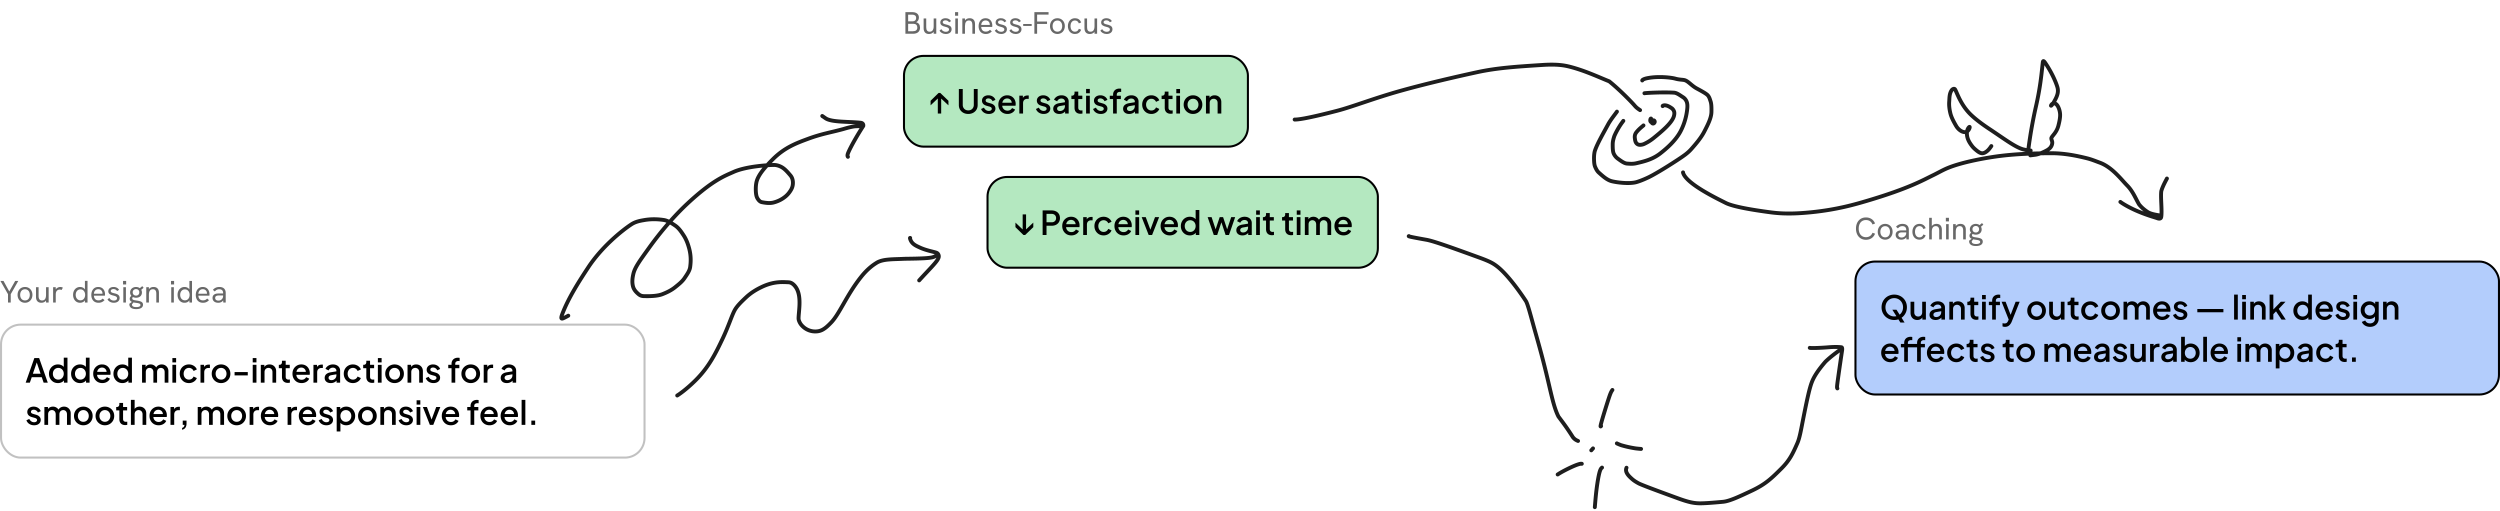 <svg xmlns="http://www.w3.org/2000/svg" width="1185" height="242" fill="none"><path fill="#1e1e1e" d="M759.461 220.721a.924.924 0 0 1 .404 1.694q-.027.024-.082.078c-.052.049-.128.117-.246.339-.131.247-.315.693-.528 1.5-.431 1.632-.93 4.578-1.304 7.518-.371 2.926-.6 5.72-.837 8.622a.923.923 0 1 1-1.84-.15c.237-2.897.469-5.732.847-8.705.376-2.959.886-6.003 1.35-7.757.234-.887.463-1.478.683-1.893.233-.44.445-.66.59-.8q.146-.143.25-.227a.956.956 0 0 1 .619-.224zm107.197-57.035c3.069-.254 5.469-.139 6.365.018.818.143 1.01.921 1.056 1.183.063.352.049.745.032 1.028l-.008.078c-.173 1.185-1.033 6.835-2.124 14.668l.001.001c-.19 1.422-.279 2.199-.298 2.652-.006.149-.002.238.002.285a.922.922 0 0 1-1.471 1.107c-.363-.424-.398-.93-.376-1.467.023-.555.128-1.424.314-2.821l.001-.005c.863-6.195 1.58-11.032 1.928-13.371-.263.197-.506.381-.741.556-.606.452-1.135.846-1.719 1.302-1.162.905-2.495 2.016-3.708 3.193-3.847 4.467-5.384 7.189-6.226 9.347-1.212 3.105-2.491 9.359-4.108 17.495-.479 2.406-.885 4.618-1.303 6.52-.418 1.9-.865 3.569-1.445 4.901-2.246 5.159-3.807 8.384-7.721 12.299-4.767 4.766-7.725 7.63-14.27 10.719-3.085 1.456-5.783 2.725-8.09 3.665-2.293.934-4.284 1.577-5.946 1.731-5.296.491-9.775.834-12.044.701-2.069-.121-4.309-.431-9.437-2.298-5.247-1.909-9.703-3.547-13.006-4.798a194 194 0 0 1-4.055-1.575c-1.014-.41-1.767-.737-2.145-.951-1.004-.568-2.081-1.186-3.126-2.115-.993-.883-2.216-1.997-2.826-3.377a3.9 3.9 0 0 1-.344-1.838c.036-.537.194-.915.302-1.182a.923.923 0 0 1 1.709.697c-.102.251-.155.392-.17.61-.015.234.018.573.192.967.422.956 1.324 1.82 2.363 2.744.883.785 1.802 1.318 2.809 1.888.254.143.889.425 1.928.846 1.018.412 2.371.937 4.017 1.56 3.291 1.246 7.737 2.881 12.983 4.79 5 1.82 7.062 2.082 8.915 2.19 2.097.123 6.413-.201 11.765-.697 1.376-.127 3.156-.681 5.42-1.602 2.251-.917 4.899-2.163 7.998-3.625 6.25-2.949 9.025-5.627 13.753-10.355 3.663-3.662 5.112-6.627 7.335-11.731.505-1.16.92-2.682 1.333-4.561.413-1.878.81-4.037 1.296-6.483 1.599-8.044 2.912-14.509 4.199-17.807.945-2.421 2.625-5.328 6.572-9.908l.056-.059c1.285-1.25 2.686-2.417 3.89-3.356.602-.47 1.147-.876 1.751-1.326.298-.223.611-.456.956-.716a38 38 0 0 0-4.382.122c-2.191.181-4.299.292-5.931.337-.815.022-1.519.028-2.058.017a12 12 0 0 1-.7-.029 2.7 2.7 0 0 1-.56-.089.922.922 0 1 1 .545-1.763c-.043-.014-.016-.001.156.012q.22.017.596.025c.5.01 1.172.004 1.97-.018a110 110 0 0 0 5.83-.331m-117.166 55.212.292.013.034.001h-.009a.923.923 0 0 1 0 1.845c-.041 0-.085-.002-.398-.015h-.001c-.078-.004-.332.027-.823.173a19 19 0 0 0-1.751.636c-1.401.575-3.207 1.429-5.258 2.514v-.001c-1.576.857-2.163 1.241-2.774 1.638a.924.924 0 0 1-1.006-1.548c.645-.419 1.276-.828 2.908-1.716l.01-.005.772-.403c1.774-.917 3.36-1.658 4.648-2.186a21 21 0 0 1 1.927-.699c.509-.151 1.019-.265 1.429-.247m10.015 3.651h.011l.007-.002zm-5.124-10.61a.923.923 0 1 1 1.384 1.221l-.83.941a.924.924 0 0 1-1.385-1.221zm11.311-2.381a.924.924 0 0 1 1.212-.167l.049.026c.067.033.174.083.33.151.305.133.778.328 1.463.588a50.5 50.5 0 0 0 6.666 1.472 45 45 0 0 0 2.56.249.924.924 0 0 1-.143 1.841 48 48 0 0 1-2.673-.261l-.016-.003a52.5 52.5 0 0 1-6.951-1.539l-.064-.022a36 36 0 0 1-1.581-.634 11 11 0 0 1-.413-.189l-.145-.077a1.2 1.2 0 0 1-.194-.133.923.923 0 0 1-.1-1.302m-97.885-98.568a.92.92 0 0 1 .652.251q.404.106 1.259.285c1.412.293 3.64.705 6.554 1.221 1.829.323 5.024 1.317 9.239 2.763 4.24 1.455 9.585 3.392 15.749 5.631 5.309 1.928 6.792 2.826 8.47 4.047 2.271 1.652 4.821 4.345 7.293 7.365 2.482 3.033 4.925 6.448 6.985 9.587.313.478.616 1.223.923 2.115.316.917.665 2.077 1.055 3.441.769 2.689 1.75 6.37 2.94 10.568 1.485 5.237 3.466 12.282 5.606 21.428 2.159 9.233 3.13 13.578 4.962 17.273 1.82 2.467 3.689 4.799 6.79 9.702.699.857 1.263 1.157 2.099 1.508a.923.923 0 0 1-.715 1.701c-1.013-.425-1.879-.881-2.847-2.083a1 1 0 0 1-.062-.085c-3.106-4.916-4.936-7.184-6.801-9.716a1 1 0 0 1-.083-.135c-1.975-3.953-2.993-8.568-5.14-17.745-2.13-9.104-4.102-16.116-5.584-21.345-1.22-4.301-2.153-7.814-2.94-10.564a69 69 0 0 0-1.025-3.347c-.308-.894-.548-1.439-.721-1.703-2.032-3.097-4.438-6.458-6.871-9.431-2.443-2.985-4.872-5.531-6.949-7.042-1.488-1.082-2.798-1.909-8.015-3.805-6.169-2.24-11.496-4.171-15.718-5.619-4.245-1.456-7.301-2.398-8.962-2.692-2.914-.515-5.166-.932-6.607-1.231a22 22 0 0 1-1.591-.374 3 3 0 0 1-.251-.084c-.049-.02-.204-.081-.344-.199a.95.95 0 0 1-.331-.582.94.94 0 0 1 .367-.899c.146-.109.289-.15.341-.164.07-.019.133-.029.178-.034zm95.714 73.334a.923.923 0 1 1 1.493 1.084c-.539.743-.852 1.416-1.841 4.459-.982 3.023-2.547 8.1-3.2 10.483-.13.476-.222.837-.284 1.107a.92.92 0 0 1-.084 1.109c-.027.03-.074.084-.123.134a1.3 1.3 0 0 1-.274.218c-.089.052-.622.333-1.119-.088a1 1 0 0 1-.304-.467 1.2 1.2 0 0 1-.047-.282c-.012-.234.039-.527.103-.827.071-.332.185-.785.352-1.392.664-2.424 2.239-7.532 3.224-10.566.979-3.013 1.368-3.959 2.104-4.972m-332.012-72.47a.922.922 0 0 1 .795 1.157c.098.316.306.834.636 1.259.806 1.038 2.045 1.569 3.356 2.182 1.434.67 2.955 1.142 4.332 1.514 1.323.357 2.637.651 3.446.918 1.126.373 1.655 1.349 1.799 2.16.167.943-.213 1.839-.806 2.748-.606.927-1.551 2.028-3.035 3.637-1.509 1.636-3.534 3.749-5.651 6.083a.923.923 0 1 1-1.367-1.24c2.113-2.329 4.195-4.504 5.661-6.094 1.491-1.616 2.336-2.614 2.847-3.396.15-.231.26-.427.342-.595a8.2 8.2 0 0 1-1.711.68l-.051.012c-1.679.367-4.054.599-13.261.706l-.001-.001c-2.717.146-5.171.144-7.44.345-2.258.2-4.078.591-5.4 1.419-1.379.864-4.043 2.604-7.182 6.556-3.351 4.219-5.846 8.504-8.023 12.296-2.15 3.746-4.043 7.114-6.152 9.304-1.279 1.329-2.792 2.859-4.605 3.746a7.6 7.6 0 0 1-2.63.735 9.3 9.3 0 0 1-2.613-.092 9.5 9.5 0 0 1-4.765-2.363c-.658-.6-1.262-1.305-1.685-2.1-.379-.713-.759-1.584-.751-2.561.007-.835.102-1.869.198-2.96.098-1.109.202-2.31.241-3.539.077-2.483-.122-4.947-1.078-6.863-.388-.778-.959-1.526-1.529-2.014-.565-.484-1.051-.755-1.89-.783-2.569-.083-6.492-.497-11.988 2.106-2.566 1.215-5.044 2.697-7.327 4.837-2.476 2.321-4.212 4.094-5.157 5.807-.648 1.175-1.349 2.981-2.247 5.281-.887 2.27-1.944 4.959-3.283 7.8-3.379 7.164-6.681 13.895-13.117 20.308-4.601 4.586-8.237 7.007-8.988 7.438a.924.924 0 0 1-.918-1.602c.586-.335 4.096-2.651 8.604-7.143 6.187-6.165 9.375-12.633 12.749-19.789 1.309-2.777 2.347-5.413 3.234-7.683.876-2.241 1.629-4.193 2.351-5.501 1.108-2.009 3.066-3.971 5.51-6.263 2.465-2.31 5.121-3.89 7.799-5.158 5.941-2.814 10.276-2.365 12.838-2.281 1.372.044 2.246.551 3.031 1.224.78.669 1.496 1.622 1.98 2.592 1.168 2.341 1.35 5.19 1.27 7.744-.04 1.289-.149 2.538-.247 3.644-.099 1.123-.184 2.069-.19 2.812-.004.503.193 1.039.534 1.68.298.559.75 1.101 1.3 1.603a7.658 7.658 0 0 0 3.847 1.911 7.5 7.5 0 0 0 2.096.073 5.8 5.8 0 0 0 2.011-.559c1.477-.722 2.778-2.01 4.085-3.367 1.912-1.986 3.679-5.106 5.882-8.943 2.177-3.792 4.731-8.187 8.177-12.526 3.312-4.168 6.16-6.038 7.648-6.97 1.708-1.071 3.898-1.489 6.217-1.695 2.296-.203 4.974-.211 7.544-.349l.039-.001c9.2-.107 11.403-.344 12.864-.66a6.3 6.3 0 0 0 1.398-.569c-.728-.209-1.709-.432-2.934-.762-1.418-.383-3.057-.888-4.633-1.624-1.17-.547-2.895-1.257-4.033-2.722a6 6 0 0 1-.997-2.03 3 3 0 0 1-.069-.336 1.2 1.2 0 0 1 .032-.477.98.98 0 0 1 .861-.707c.052-.005.099-.004.105-.004zM389.42 54.119a.93.93 0 0 1 .661-.004c.06.022.105.046.123.055.042.022.079.046.1.059.047.03.105.07.164.11.264.183.684.483 1.388.966.548.376 1.434.684 2.642.918 1.19.23 2.602.375 4.136.48 3.007.205 6.582.258 9.473.568.633.068 1.221.352 1.608.857.394.514.51 1.165.362 1.81a.9.9 0 0 1-.124.292c-2.955 4.591-5.507 9.123-6.824 11.981-.271.621-.421 1.015-.474 1.3-.044.237.003.268.01.278a.923.923 0 0 1-1.453 1.137c-.433-.553-.479-1.174-.372-1.75.098-.53.342-1.118.606-1.72l.007-.017c1.218-2.646 3.422-6.599 5.999-10.708-.846.002-1.633.015-2.352.085-1.717.27-3.204.673-5.07 1.224l-.014.004c-5.818 1.623-10.059 2.18-16.637 4.607-5.768 2.128-11.124 4.164-16.523 9.61q-.52.523-1.008 1.03.525-.019.884-.024c1.463-.019 2.732.41 3.755.9 2.005.963 3.523 2.795 4.821 4.314.731.855 1.119 1.732 1.326 2.755a7.6 7.6 0 0 1-.096 3.3c-.281 1.102-.813 2.014-1.386 2.838a12 12 0 0 1-2.216 2.447c-2.063 1.725-4.367 2.647-6.16 3.093-1.732.43-3.806.232-5.828-.18-1.285-.262-2.007-1.205-2.464-1.862-.551-.793-.887-1.684-1.053-3.11-.161-1.384-.163-3.335.095-4.918.265-1.632.803-2.794 1.448-3.935.614-1.086 1.449-2.244 2.457-3.468-.896.086-1.854.193-2.843.324-3.669.488-7.677 1.303-10.579 2.613-2.043.923-4.441 1.854-7.843 3.95s-7.819 5.365-13.793 10.941c-2.145 2.003-4.722 4.598-7.551 7.756.598.365 1.174.749 1.72 1.118 1.861 1.258 3.175 3.206 4.38 5.08 1.344 2.089 2.111 4.349 2.65 6.372 1.083 4.069.714 7.258.493 9.027-.135 1.079-.573 2.09-1.093 3.021-.517.926-1.16 1.844-1.732 2.696-1.212 1.804-2.991 3.194-4.679 4.551-1.947 1.565-4.187 2.61-6.284 3.426-2.275.885-5.706 1.079-9.242.964-1.809-.059-2.74-.936-3.421-1.546-.717-.642-1.368-1.384-1.828-2.193-.47-.825-.699-1.655-.83-2.476-.261-1.65-.13-3.4.387-5.569.409-1.717 1.309-3.456 2.568-5.424 1.258-1.968 2.928-4.246 4.917-7.022a159 159 0 0 1 9.046-11.473 6.5 6.5 0 0 0-1.461-.4c-1.875-.266-5.059-.617-8.908.052-1.889.328-3.9.679-5.759 1.901-4.546 2.99-13.916 10.612-20.221 20.227-3.786 5.774-9.222 14.064-12.176 21.932q-.098.259-.164.462a34 34 0 0 0 1.73-.918.922.922 0 1 1 .901 1.611c-.704.393-1.446.807-2.267 1.179a4 4 0 0 1-.744.271c-.232.052-.818.143-1.271-.311-.421-.422-.405-1.005-.359-1.362.054-.419.205-.942.445-1.582 3.04-8.094 8.6-16.557 12.362-22.294 6.483-9.886 16.064-17.674 20.751-20.757 2.222-1.461 4.603-1.856 6.456-2.177 4.125-.717 7.53-.338 9.484-.061.86.122 1.688.404 2.482.77 2.981-3.349 5.701-6.093 7.96-8.2 6.042-5.64 10.555-8.99 14.084-11.164s6.066-3.163 8.05-4.06c3.156-1.424 7.384-2.266 11.096-2.76a84 84 0 0 1 4.829-.494 87 87 0 0 1 2.371-2.482c5.708-5.756 11.405-7.904 17.196-10.04 6.232-2.3 10.641-3.015 15.748-4.373l1.031-.28c1.885-.557 3.468-.988 5.312-1.276l.052-.007q.415-.04.848-.06c-2.317-.154-4.818-.216-7.224-.38-1.56-.107-3.06-.257-4.361-.51-1.282-.248-2.47-.614-3.335-1.207-.513-.352-.923-.642-1.185-.825a.9.9 0 0 1-.352-.199 4 4 0 0 1-.142-.134c-.015-.015-.055-.054-.094-.103-.01-.013-.076-.093-.128-.208-.02-.046-.096-.22-.077-.453a.93.93 0 0 1 .586-.786m-71.84 52.31a157 157 0 0 0-9.252 11.696c-2.012 2.808-3.638 5.027-4.862 6.941-1.223 1.914-1.991 3.445-2.328 4.857-.481 2.021-.571 3.515-.358 4.853.107.674.282 1.275.61 1.851.337.592.842 1.183 1.455 1.732.649.581 1.149 1.04 2.25 1.076 3.521.115 6.617-.102 8.512-.839 2.03-.79 4.067-1.753 5.798-3.144 1.753-1.41 3.281-2.619 4.303-4.142.603-.898 1.183-1.727 1.653-2.567.466-.835.78-1.607.873-2.351.212-1.697.545-4.601-.446-8.321-.517-1.944-1.225-3.994-2.418-5.85-1.227-1.907-2.358-3.533-3.861-4.549a38 38 0 0 0-1.929-1.243M968.083 28.17c.659-.348 1.226.096 1.408.257.252.224.514.56.795.976 3.632 5.374 5.592 10.557 5.931 12.147a6.9 6.9 0 0 1 .084 2.455c-.201 1.45-.896 2.921-1.662 4.292q.27.126.519.316c.806.62 1.344 1.725 1.667 2.613.345.95.504 1.839.571 2.68.132 1.656-.271 3.721-.827 5.886-.45 1.752-1.203 3.002-1.898 3.95-.336.459-.679.871-.925 1.183-.254.324-.404.54-.486.71.003.027.012.124.081.343.079.249.293.796.339 1.293.09.972-.207 1.883-.629 2.61-.418.719-.969 1.261-1.799 1.83l.945-.005c6.48-.03 12.618 1.274 17.18 2.407 2.349.583 4.349 1.43 6.225 2.114 3.108 1.135 5.758 3.224 7.958 5.345a68 68 0 0 1 3.01 3.138c.91 1 1.69 1.882 2.39 2.588 1.49 1.51 2.56 3.214 3.45 4.82.91 1.644 1.54 3.038 2.29 4.258.96 1.188 2.28 2.388 4.03 3.483.86.439 1.92.82 4.9 1.306.04-1.47-.03-3.148-.11-4.845-.09-2.016-.17-4.077-.01-5.686l.02-.127c.16-.668.39-1.353.77-2.24.37-.896.89-1.984 2.01-4.077a.925.925 0 0 1 1.63.875c-1.11 2.064-1.6 3.095-1.94 3.915-.34.795-.53 1.372-.66 1.901-.14 1.44-.06 3.33.03 5.358.09 2.018.19 4.166.06 5.959-.03.328-.06.688-.15 1.007-.08.32-.26.727-.65 1.008-.34.244-.74.329-1.08.34-.35.012-.72-.05-1.06-.169-1.86-.65-4.49-1.274-9.34-3.3-4.59-1.92-7.83-3.998-8.66-4.653a.92.92 0 0 1-.15-1.296c.31-.4.89-.468 1.29-.152.67.526 3.75 2.525 8.24 4.398.81.34 1.55.636 2.23.9a16.7 16.7 0 0 1-2.87-2.786.5.5 0 0 1-.07-.095c-.77-1.258-1.55-2.908-2.37-4.39-.85-1.543-1.83-3.079-3.15-4.415-.73-.742-1.56-1.672-2.44-2.644-.89-.983-1.86-2.03-2.92-3.05-2.13-2.046-4.554-3.933-7.311-4.94-1.98-.722-3.815-1.504-6.037-2.056-4.522-1.123-10.48-2.384-16.727-2.355q-2.492.011-4.86.056c-.831.301-1.618.519-2.328.636l-.018.003c-.77.111-1.531.189-2.508.315a.923.923 0 0 1-1.031-.776c-4.578.193-8.829.515-12.871 1.004-6.184.748-17.926 2.775-25.038 5.713-2.451 1.012-4.373 2.188-6.722 3.323-4.944 2.388-11.722 6.373-31.676 12.275-5.46 1.615-14.106 4.174-26.619 5.433-7.012.705-13.059.861-19.193.054-4.424-.582-8.942-1.26-12.803-2.021-3.824-.754-7.113-1.607-9.003-2.572-1.974-1.008-6.633-3.266-10.998-5.924-2.182-1.33-4.321-2.777-6.03-4.237-1.677-1.434-3.072-2.988-3.576-4.555a1.9 1.9 0 0 1-.106-.52.945.945 0 0 1 .91-.972h.041c.509 0 .922.413.923.922l-.002.03c.346 1.044 1.388 2.306 3.009 3.691 1.603 1.37 3.648 2.759 5.791 4.065 4.289 2.612 8.859 4.826 10.876 5.856 1.632.833 4.682 1.649 8.522 2.405 3.805.75 8.28 1.422 12.687 2.002 5.941.782 11.833.636 18.767-.061 12.339-1.24 20.852-3.76 26.28-5.365 19.798-5.857 26.461-9.782 31.398-12.167 2.123-1.026 4.335-2.342 6.819-3.369 7.358-3.039 19.312-5.087 25.522-5.838 3.736-.452 7.64-.762 11.8-.96q-.516-.1-1.16-.247c-2.06-.477-4.52-1.853-7.229-3.591s-5.873-3.978-9.223-6.192c-5.409-3.574-8.509-6.28-10.229-8.2-3.794-4.233-5.458-9.025-6.282-10.67l-.009.007a1 1 0 0 0-.209.223c-.449.656-.673 1.446-.792 2.312-.126.913-.119 1.705-.188 2.584-.129 1.643.085 3.405.511 5.195.438 1.844 1.473 3.774 2.619 5.75.477.822 1.031 1.414 1.672 1.877.653.472 1.326.693 1.763.666a1 1 0 0 0 .151-.022c.074-.31.175-.615.309-.905.183-.394.423-.755.66-1.017a1.97 1.97 0 0 1 .441-.377c.087-.052.239-.132.437-.159.192-.027.463-.004.709.168l.104.083.077.08c.165.19.219.395.239.504.026.14.024.267.016.358a2.5 2.5 0 0 1-.116.546c-.11.344-.296.744-.537 1.107a3.8 3.8 0 0 1-.652.75 6.515 6.515 0 0 0 .266 2.315c.347 1.174 1.037 2.313 2.069 3.643.537.691 1.409 1.454 2.224 2.082.8.616 1.334.85 1.763.858.423.008.939-.215 1.559-.69.565-.433 1.098-.984 1.987-2.293a.923.923 0 1 1 1.526 1.037c-.95 1.4-1.611 2.125-2.39 2.721-.723.555-1.658 1.09-2.717 1.07-1.053-.019-1.991-.577-2.854-1.241-.848-.654-1.871-1.531-2.555-2.413-1.087-1.4-1.939-2.753-2.382-4.25a8.4 8.4 0 0 1-.351-2.109c-.983.018-2.018-.432-2.826-1.015-.856-.618-1.584-1.406-2.189-2.449-1.138-1.962-2.31-4.107-2.819-6.248-.454-1.908-.703-3.873-.554-5.766.053-.671.066-1.73.198-2.692.139-1.007.424-2.115 1.099-3.102.33-.483.831-.894 1.403-1.048a1.7 1.7 0 0 1 1.001.026c.321.114.582.327.768.605l.075.123.197.378c1.008 2.03 2.393 6.193 5.954 10.167 1.575 1.758 4.535 4.364 9.872 7.891 3.449 2.28 6.477 4.43 9.201 6.178 2.723 1.747 4.938 2.95 6.649 3.347.441.102.829.18 1.167.247.154-1.234.379-2.878.679-4.822.627-4.073 1.58-9.469 2.878-15.16 2.139-9.38 2.596-15.339 3.181-20.404.024-.204.053-.474.108-.705a2 2 0 0 1 .148-.419 1.2 1.2 0 0 1 .498-.518M366.755 79.113c-.569.007-1.516.042-2.712.119-1.516 1.698-2.696 3.23-3.463 4.585-.582 1.03-1.013 1.981-1.232 3.324-.227 1.393-.228 3.17-.084 4.407.139 1.196.396 1.78.736 2.27.435.626.797 1.002 1.317 1.108 1.949.398 3.691.525 5.013.197 1.593-.396 3.622-1.214 5.421-2.718a10.2 10.2 0 0 0 1.885-2.085c.518-.744.911-1.446 1.114-2.24.209-.815.226-1.731.075-2.478s-.413-1.328-.92-1.922c-1.37-1.603-2.633-3.088-4.217-3.849-.869-.416-1.85-.732-2.933-.718m414.482-43.07c5.307-.927 11.194-.183 13.117.352.947.264 1.811.37 2.578.448.702.072 1.494.13 2.066.333 1.051.375 1.974 1.146 2.825 1.857.892.745 1.784 1.502 2.888 2.096 1.355.73 2.483 1.351 3.361 1.88.857.517 1.552.99 1.983 1.428 1.014 1.032 1.366 2.506 1.655 3.371.445 1.33.48 3.35.434 5.321-.038 1.61-.543 3.296-1.21 4.927-.669 1.636-1.532 3.291-2.329 4.83-1.608 3.099-4.149 6.024-6.196 8.344-1.797 2.037-3.637 3.3-6.749 5.347-6.307 4.148-11.442 7.135-13.764 8.252-3.082 1.481-5.47 2.289-6.515 2.514-1.893.409-4.262.403-6.391.237-2.139-.168-4.125-.504-5.287-.803-1.293-.334-2.486-1.034-3.549-1.814s-2.055-1.684-2.917-2.457c-.988-.885-1.534-2.037-1.951-2.98-.489-1.109-.577-2.321-.628-3.67-.078-2.045.134-3.758.475-4.773.598-1.777 1.662-3.962 2.852-6.221 1.188-2.256 2.55-4.676 3.728-6.86l.025-.043a41 41 0 0 1 1.988-2.944c.639-.87 1.137-1.502 1.982-2.674a.924.924 0 0 1 1.497 1.08c-.83 1.15-1.41 1.893-1.992 2.686a40 40 0 0 0-1.893 2.803c-1.203 2.228-2.519 4.565-3.702 6.811-1.187 2.254-2.189 4.326-2.736 5.95-.243.724-.454 2.19-.381 4.116.052 1.361.144 2.245.474 2.994.414.937.828 1.754 1.493 2.35.885.794 1.803 1.63 2.777 2.344.975.715 1.949 1.265 2.919 1.515 1.036.267 2.913.59 4.969.75 2.066.161 4.226.152 5.859-.2.844-.183 3.086-.924 6.104-2.375 2.208-1.06 7.259-3.993 13.549-8.13 3.126-2.056 4.767-3.197 6.38-5.026 2.067-2.343 4.455-5.106 5.942-7.973.807-1.556 1.628-3.134 2.259-4.678.633-1.549 1.043-2.992 1.073-4.272.048-2.027-.014-3.72-.34-4.693-.373-1.117-.589-2.018-1.221-2.662-.252-.256-.764-.626-1.619-1.142-.836-.503-1.928-1.106-3.282-1.835-1.297-.698-2.331-1.58-3.198-2.305-.908-.76-1.578-1.29-2.261-1.533-.302-.108-.778-.148-1.635-.237-.794-.082-1.783-.2-2.884-.507-1.679-.467-7.288-1.187-12.305-.31-1.117.195-1.831.395-2.295.68a.922.922 0 0 1-1.701-.706c.02-.056.076-.228.21-.409a1.7 1.7 0 0 1 .478-.43c.803-.508 1.854-.755 2.991-.953m3.541 6.917c2.811-.089 6.203-.118 8.771.047.915.06 1.781.464 2.531.899.726.42 1.543.997 2.173 1.395.77.487 1.209 1.026 1.55 1.53.364.538.61 1.114.767 1.783.326 1.397.175 3.033-.198 5.23-.608 3.593-1.86 6.75-3.01 8.91-2.519 4.726-7.08 8.577-9.905 10.76-4.01 3.1-8.479 4.02-11.652 4.77-1.747.412-3.383.275-4.703.168-.842-.069-1.674-.45-2.434-.896-.769-.453-1.568-1.037-2.34-1.601a6.6 6.6 0 0 1-1.487-1.463 6.7 6.7 0 0 1-.845-1.474c-.239-.58-.36-1.304-.426-2.066-.067-.776-.081-1.663-.071-2.604.018-1.543.387-2.817.826-4.155a1 1 0 0 1 .028-.076c.726-1.694 1.789-3.62 2.946-5.398l.009-.013c.542-.804.987-1.399 1.434-1.996a.923.923 0 0 1 1.477 1.106c-.443.592-.863 1.152-1.374 1.91h.001c-1.105 1.697-2.106 3.512-2.78 5.078-.421 1.29-.707 2.33-.721 3.565-.01.918.004 1.736.064 2.424.06.702.163 1.203.294 1.522a4.8 4.8 0 0 0 .612 1.066c.261.347.529.665 1.102 1.083.791.578 1.512 1.104 2.187 1.501.686.403 1.226.613 1.647.647 1.344.109 2.703.212 4.129-.125 3.239-.765 7.306-1.618 10.949-4.434 2.805-2.167 7.084-5.815 9.404-10.168 1.07-2.01 2.249-4.977 2.82-8.35.373-2.199.453-3.502.22-4.5a3.4 3.4 0 0 0-.499-1.17c-.252-.373-.52-.696-1.006-1.003-.78-.493-1.403-.949-2.112-1.36-.685-.396-1.249-.622-1.726-.653-2.478-.16-5.8-.132-8.594-.044-1.393.044-2.647.103-3.588.161-.47.03-.859.057-1.145.083s-.407.045-.423.046a.923.923 0 0 1-.469-1.785c.169-.044.455-.074.726-.099.31-.027.718-.057 1.198-.087a128.95 128.95 0 0 1 3.643-.164m184.286-12.057c-.541 4.86-1.074 10.77-3.116 19.723a218 218 0 0 0-2.854 15.03 173 173 0 0 0-.673 4.785.921.921 0 0 1 .88 1.427q1.81-.062 3.688-.099a21.98 21.98 0 0 0 3.089-1.49c.766-.507 1.12-.882 1.377-1.325.285-.49.433-1.02.387-1.513-.022-.236-.114-.444-.261-.91-.106-.339-.305-.998-.011-1.64.181-.396.463-.772.727-1.108.286-.364.574-.707.886-1.132.602-.821 1.224-1.86 1.599-3.318.556-2.166.88-3.963.775-5.28a8.2 8.2 0 0 0-.467-2.197c-.301-.83-.693-1.5-1.057-1.78a.8.8 0 0 0-.38-.168 8 8 0 0 1-.312.401c-.119.141-.24.273-.354.377a1.97 1.97 0 0 1-.207.165c-.037.025-.24.166-.523.184a.945.945 0 0 1-.99-.769 1.1 1.1 0 0 1 .02-.482c.047-.177.131-.347.211-.483.166-.28.448-.632.841-.885q.075-.047.153-.09l.038-.059c.968-1.64 1.755-3.155 1.944-4.516a5.1 5.1 0 0 0-.063-1.816c-.269-1.263-2.013-5.973-5.347-11.032m-180.948 18.24a3.3 3.3 0 0 1 1.51-.112c1.382.212 2.519.976 3.31 1.52.604.416 1.042 1.055 1.302 1.609.303.647.35 1.279.31 1.868a6.2 6.2 0 0 1-.398 1.79c-.636 1.679-2.086 3.438-3.801 5.14-1.736 1.722-3.842 3.48-5.902 5.145-2.063 1.667-3.737 2.478-4.615 2.906a5.6 5.6 0 0 1-1.543.483c-.529.093-1.219.146-1.877-.046a3.03 3.03 0 0 1-1.578-1.124c-.664-.907-.756-2.064-.848-2.817a4.8 4.8 0 0 1 .076-1.622c.127-.568.377-1.064.678-1.517l.033-.047c.626-.828 1.367-1.598 2.199-2.345l.009-.008c.445-.39.949-.813 1.459-1.24a.923.923 0 0 1 1.186 1.413c-.513.431-1.002.842-1.429 1.216-.759.682-1.404 1.357-1.937 2.058-.208.317-.335.597-.397.874a2.9 2.9 0 0 0-.045.993c.113.92.186 1.515.505 1.951.154.21.37.374.608.443.262.077.625.073 1.037 0a3.8 3.8 0 0 0 1.054-.323c.837-.409 2.364-1.148 4.264-2.683 2.056-1.661 4.099-3.369 5.763-5.02 1.685-1.672 2.887-3.197 3.374-4.483.166-.438.256-.862.283-1.261s-.012-.69-.139-.961c-.172-.366-.428-.7-.678-.871-.808-.557-1.629-1.077-2.544-1.218a1.6 1.6 0 0 0-.498.004.923.923 0 0 1-1.659-.554c0-.028-.016-.326.17-.619.174-.275.431-.413.608-.487zm-5.428 6.133a.92.92 0 0 1 .824.837q.116-.016.246-.014l.158.013.159.03c.772.19 1.265.96 1.183 1.729a1.86 1.86 0 0 1-.469 1.027c-.229.258-.585.517-1.041.575a1.537 1.537 0 0 1-1.529-.769 2 2 0 0 1-.146-.088 1.8 1.8 0 0 1-.662-.87 2.2 2.2 0 0 1-.098-.968 2.7 2.7 0 0 1 .174-.708l.065-.144c.079-.154.203-.335.405-.47.299-.2.606-.185.637-.185zm-51.774-25.399c6.84-.44 10.403.074 13.664.925 6.804 1.778 13.191 4.714 17.666 6.543l.869.35.124.06q.059.035.113.078c4.877 3.91 10.844 10.024 12.214 11.67l.2.224c.467.509.952.933 2.141 1.707a.922.922 0 1 1-1.007 1.547c-1.479-.962-2.051-1.498-2.721-2.26l-.017-.021c-1.243-1.501-7.076-7.488-11.863-11.344-4.637-1.849-11.142-4.928-18.185-6.768-3.042-.794-6.405-1.3-13.079-.869-12.481.805-21.407 1.38-30.945 3.457-8.31 1.81-23.137 5.165-35.845 8.72-6.344 1.774-12.058 3.67-17.094 5.36-5.023 1.684-9.403 3.175-13.027 4.118-15.404 4.005-19.031 4.221-20.454 4.221a.924.924 0 0 1-.923-.923.924.924 0 0 1 .923-.922c1.159 0 4.577-.154 19.991-4.163 3.546-.922 7.85-2.387 12.903-4.082 5.039-1.69 10.791-3.598 17.183-5.386 12.763-3.57 27.633-6.933 35.951-8.745 9.697-2.113 18.765-2.693 31.218-3.497"/><rect width="185.022" height="43.022" x="468.088" y="83.882" fill="#b4e8c0" rx="9.29"/><rect width="185.022" height="43.022" x="468.088" y="83.882" stroke="#000" stroke-width=".978" rx="9.29"/><path fill="#000" d="M507.673 102.741q.955 0 1.706.329.75.328 1.267.907.516.564.782 1.299.283.735.283 1.565 0 .203-.016.421a2.3 2.3 0 0 1-.063.408h-6.298q.028.544.243.985.329.642.908 1.002.594.36 1.345.359.767 0 1.299-.343.547-.345.86-.893l1.439.704a3.1 3.1 0 0 1-.782 1.08 3.9 3.9 0 0 1-1.251.751 4.5 4.5 0 0 1-1.581.266q-1.268 0-2.253-.579a4.2 4.2 0 0 1-1.517-1.596q-.547-1.017-.547-2.269 0-1.282.547-2.268a4.2 4.2 0 0 1 1.502-1.549q.938-.579 2.127-.579m15.453 0q.86 0 1.611.313.751.298 1.299.83.563.531.829 1.235l-1.549.72a2.23 2.23 0 0 0-.861-1.048 2.26 2.26 0 0 0-1.329-.407q-.72 0-1.299.36a2.4 2.4 0 0 0-.892.985 3 3 0 0 0-.329 1.424q0 .798.329 1.44.328.626.892.986.579.36 1.299.359.765 0 1.329-.39.579-.408.861-1.08l1.549.735a3.3 3.3 0 0 1-.814 1.221 4.182 4.182 0 0 1-2.925 1.157q-1.267 0-2.253-.579a4.46 4.46 0 0 1-1.549-1.596q-.564-1.002-.564-2.269 0-1.251.564-2.252a4.06 4.06 0 0 1 1.549-1.565q.986-.579 2.253-.579m9.299 0q.956 0 1.706.329.751.329 1.267.907.517.564.783 1.299.282.735.282 1.565 0 .203-.016.421a2.4 2.4 0 0 1-.063.408h-6.298q.029.544.244.985.328.642.907 1.002.594.36 1.346.359.765 0 1.297-.343.549-.345.862-.893l1.439.704a3.1 3.1 0 0 1-.783 1.08 3.9 3.9 0 0 1-1.251.751 4.5 4.5 0 0 1-1.58.266q-1.267 0-2.253-.579a4.2 4.2 0 0 1-1.518-1.596q-.547-1.017-.547-2.269 0-1.282.547-2.268a4.2 4.2 0 0 1 1.502-1.549q.939-.579 2.127-.579m21.88 0q.955 0 1.705.329.752.328 1.268.907.516.564.782 1.299.282.735.282 1.565 0 .203-.015.421a2.4 2.4 0 0 1-.063.408h-6.299q.03.544.244.985.329.642.908 1.002.594.36 1.345.359.767 0 1.298-.343.548-.345.861-.893l1.439.704a3.1 3.1 0 0 1-.782 1.08 3.9 3.9 0 0 1-1.251.751 4.5 4.5 0 0 1-1.581.266q-1.268 0-2.253-.579a4.2 4.2 0 0 1-1.518-1.596q-.547-1.017-.546-2.269 0-1.282.546-2.268a4.2 4.2 0 0 1 1.502-1.549q.94-.579 2.128-.579m14.18 8.652h-1.674v-1.086a2.9 2.9 0 0 1-1.049.868 3.9 3.9 0 0 1-1.783.406q-1.22 0-2.19-.578a4.4 4.4 0 0 1-1.518-1.597q-.548-1.001-.548-2.253 0-1.251.564-2.253a4.25 4.25 0 0 1 1.517-1.58q.955-.579 2.16-.579 1.016 0 1.798.407.574.298.971.765V99.55h1.752zm21.445-8.652q1.002 0 1.768.376.782.375 1.205 1.048.438.657.437 1.533v5.695h-1.689v-.984a3.332 3.332 0 0 1-1.455.969 3.9 3.9 0 0 1-1.299.203q-.86 0-1.517-.297a2.5 2.5 0 0 1-1.001-.845q-.36-.548-.36-1.283 0-.689.297-1.236.313-.548.954-.923.642-.376 1.611-.532l2.692-.444v-.323q0-.626-.47-1.017-.453-.407-1.22-.407-.703 0-1.236.376-.516.36-.767.939l-1.47-.736q.235-.626.766-1.094a3.8 3.8 0 0 1 1.237-.751 4.3 4.3 0 0 1 1.517-.267m46.776 0q.954 0 1.705.329.75.328 1.267.907.517.564.783 1.299.28.735.281 1.565 0 .203-.016.421-.015.22-.062.408h-6.298q.03.544.243.985.328.642.907 1.002.595.36 1.346.359.766 0 1.299-.343.548-.345.86-.893l1.44.704a3.1 3.1 0 0 1-.783 1.08 3.9 3.9 0 0 1-1.252.751 4.5 4.5 0 0 1-1.58.266q-1.267 0-2.253-.579a4.2 4.2 0 0 1-1.517-1.596q-.548-1.017-.548-2.269 0-1.282.548-2.268a4.2 4.2 0 0 1 1.502-1.549q.939-.579 2.128-.579m-34.834.187h1.925v1.597h-1.925v4.021q0 .438.14.751.142.297.454.469.313.157.814.157.125 0 .281-.016l.298-.031v1.517q-.22.031-.485.063a4 4 0 0 1-.47.031q-1.329 0-2.065-.751-.735-.752-.735-2.112v-4.099h-1.486v-1.597h.234q.594 0 .923-.343.329-.345.329-.939v-.657h1.768zm9.075 0h1.925v1.597h-1.925v4.021q0 .438.142.751.14.297.453.469.312.157.813.157.126 0 .282-.016l.297-.031v1.517q-.22.031-.485.063a4 4 0 0 1-.469.031q-1.33 0-2.065-.751-.736-.752-.736-2.112v-4.099h-1.486v-1.597h.234q.596 0 .924-.343.328-.345.328-.939v-.657h1.768zm-124.589 5.788 3.427-3.206v2.16l-3.865 3.723h-.798l-3.802-3.723v-2.16l3.427 3.258v-7.153h1.611zm12.086-8.979q1.173 0 2.064.439a3.17 3.17 0 0 1 1.409 1.251q.5.814.501 1.956 0 1.127-.517 1.94-.5.813-1.393 1.252-.891.438-2.064.437h-2.395v4.381h-1.845V99.737zm19.451 4.693h-.735q-.876 0-1.424.548-.532.533-.532 1.533v4.882h-1.768v-8.465h1.69v1.082q.276-.542.751-.815.625-.375 1.502-.376h.516zm22.061 6.963h-1.768v-8.464h1.768zm5.329-2.517 2.198-5.947h1.94l-3.333 8.464h-1.611l-3.316-8.464h1.924zm30.913-.191 1.936-5.756h1.612l1.923 5.756 1.91-5.756h1.878l-2.926 8.464h-1.596l-1.996-6.025-1.994 6.025h-1.611l-2.911-8.464h1.878zm20.978 2.708h-1.768v-8.464h1.768zm19.251 0h-1.767v-8.464h1.767zm11.409-8.652q.875 0 1.58.407.719.407 1.141 1.126.423.72.423 1.644v5.475h-1.767v-4.991q-.001-.64-.236-1.079a1.55 1.55 0 0 0-.626-.688 1.67 1.67 0 0 0-.923-.251q-.531 0-.938.251a1.65 1.65 0 0 0-.642.688q-.234.453-.234 1.079v4.991h-1.753v-4.991q0-.64-.234-1.079a1.55 1.55 0 0 0-.626-.688q-.391-.25-.939-.251-.531 0-.938.251a1.64 1.64 0 0 0-.642.688q-.22.453-.22 1.079v4.991h-1.767v-8.464h1.689v1.039q.275-.491.751-.789.706-.438 1.612-.438 1.017 0 1.799.548.541.36.836.888.342-.59.869-.935.783-.501 1.785-.501m-38.61 5.085q-.704.125-1.033.454-.328.313-.328.814 0 .485.36.797.376.297.954.297.72 0 1.251-.312.548-.313.846-.829.297-.533.297-1.174v-.457zm-25.075-3.441q-.736 0-1.33.359-.594.36-.923.985a3 3 0 0 0-.328 1.424q0 .798.328 1.44.328.626.907.986.595.36 1.346.359.736 0 1.314-.359a2.47 2.47 0 0 0 .923-.986q.345-.642.345-1.44a2.9 2.9 0 0 0-.345-1.424 2.47 2.47 0 0 0-.923-.985 2.43 2.43 0 0 0-1.314-.359m-56.478-.158q-.704 0-1.251.361-.548.344-.845 1.001-.14.304-.2.672h4.462a1.9 1.9 0 0 0-.163-.719 2 2 0 0 0-.782-.954q-.516-.36-1.221-.361m24.752 0q-.704 0-1.251.361-.547.344-.844 1.001a2.6 2.6 0 0 0-.201.672h4.463a1.9 1.9 0 0 0-.164-.719 2 2 0 0 0-.782-.954q-.516-.36-1.221-.361m21.88 0a2.23 2.23 0 0 0-1.252.361q-.547.344-.844 1.001a2.6 2.6 0 0 0-.201.672h4.463a2 2 0 0 0-.163-.719 2 2 0 0 0-.782-.954q-.516-.36-1.221-.361m82.401 0q-.705 0-1.252.361-.548.344-.845 1.001-.14.304-.2.672h4.463a2 2 0 0 0-.163-.719 2 2 0 0 0-.783-.954q-.516-.36-1.22-.361m-140.657 1.143h2.442q.625 0 1.095-.25.469-.25.735-.689.266-.453.266-1.064 0-.61-.266-1.048a1.74 1.74 0 0 0-.735-.688 2.3 2.3 0 0 0-1.095-.251h-2.442zm43.907-3.599h-1.768v-2.034h1.768zm57.22 0h-1.768v-2.034h1.768zm19.251 0h-1.767v-2.034h1.767z"/><path fill="#686868" d="m940.105 106.505-1.117.956c.205.368.324.801.324 1.279 0 1.499-1.132 2.484-2.749 2.484a3.34 3.34 0 0 1-1.499-.331.76.76 0 0 0-.338.639c0 .632.587.794 1.675.956 1.94.294 3.424.529 3.425 2.028 0 1.367-1.22 2.102-3.234 2.102-2.087 0-3.233-.794-3.233-2.308 0-.029 0-.06.044-.264l1.168-.846c-.61-.271-1.036-.706-1.036-1.477 0-.603.302-1.036.787-1.396a2.38 2.38 0 0 1-.611-1.631c0-1.529 1.25-2.573 2.808-2.573.676 0 1.301.206 1.793.566l1.161-.962zm-5.497 7.805c-.015.103-.015.089-.015.118 0 .867.779 1.234 2.028 1.234 1.103 0 1.985-.279 1.985-.984 0-.808-1.146-.897-2.352-1.073a10 10 0 0 1-.94-.169zm-50.14-11.244c2.058 0 3.631 1.087 4.307 2.881l-1.206.456c-.515-1.323-1.602-2.103-3.101-2.103-2.102 0-3.439 1.573-3.439 4.057 0 2.498 1.337 4.072 3.439 4.072 1.499 0 2.586-.78 3.101-2.103l1.206.442c-.676 1.793-2.249 2.895-4.307 2.895-2.822 0-4.733-2.117-4.733-5.306 0-3.175 1.896-5.291 4.733-5.291m9.114 3.057c2.043 0 3.513 1.558 3.513 3.734 0 2.175-1.484 3.748-3.513 3.748-2.043 0-3.527-1.558-3.527-3.748 0-2.176 1.455-3.734 3.527-3.734m8.219 0c1.896 0 2.985 1.029 2.985 2.823v4.541h-1.147l-.06-1.029c-.499.757-1.322 1.147-2.336 1.147-1.661 0-2.705-.912-2.705-2.279 0-.808.353-1.352.868-1.675.514-.324 1.19-.441 1.91-.441h2.234v-.264c0-1.117-.632-1.75-1.837-1.75-.793 0-1.456.294-2.102 1.058l-.897-.764c.794-.94 1.853-1.367 3.087-1.367m8.027 0c1.366 0 2.439.662 2.939 2.029l-1.103.425c-.279-.822-.881-1.381-1.836-1.381-1.456 0-2.118 1.294-2.118 2.661 0 1.381.662 2.66 2.118 2.66.955 0 1.557-.544 1.836-1.382l1.103.427c-.5 1.366-1.573 2.043-2.939 2.043-2.161 0-3.352-1.72-3.352-3.748 0-2.014 1.191-3.734 3.352-3.734m5.843 1.059c.485-.706 1.287-1.059 2.22-1.059 1.587 0 2.542.941 2.542 2.763v4.602h-1.249v-4.146c0-1.47-.544-2.145-1.632-2.145-1.205 0-1.881.823-1.881 2.674v3.617h-1.249v-10.246h1.249zm8.009 6.306h-1.234v-7.248h1.234zm5.565-7.365c1.587 0 2.542.941 2.542 2.763v4.601h-1.249v-4.145c0-1.47-.544-2.146-1.631-2.146-1.206 0-1.882.823-1.882 2.675v3.616h-1.249v-7.247h1.249v.941c.485-.706 1.286-1.058 2.22-1.058m-27.752 4.028c-.441 0-.941.059-1.293.308-.265.191-.413.485-.413.882 0 .764.604 1.249 1.574 1.249 1.19 0 2.189-.911 2.189-2.16v-.279zm-7.911-2.94c-1.396 0-2.293 1.044-2.293 2.646.001 1.602.897 2.645 2.293 2.645 1.382 0 2.264-1.043 2.264-2.645 0-1.617-.882-2.646-2.264-2.646m42.952-.089c-.941 0-1.588.648-1.588 1.53 0 .881.603 1.557 1.588 1.557.969 0 1.542-.676 1.543-1.543 0-.911-.618-1.544-1.543-1.544m-12.737-2.189h-1.469v-1.691h1.469z"/><rect width="305.022" height="63.022" x="879.489" y="123.976" fill="#b3cdfc" rx="9.29"/><rect width="305.022" height="63.022" x="879.489" y="123.976" stroke="#000" stroke-width=".978" rx="9.29"/><path fill="#000" d="M1083.23 162.835q1.215 0 2.16.579c.65.386 1.16.912 1.52 1.58.38.667.56 1.418.56 2.253 0 .834-.18 1.585-.56 2.253a4.2 4.2 0 0 1-1.5 1.595c-.64.386-1.36.58-2.18.58q-.975 0-1.8-.407c-.38-.193-.69-.45-.95-.765v4.113h-1.77v-11.593h1.69v1.069c.29-.35.63-.634 1.05-.85.52-.271 1.12-.407 1.78-.407m-187.364 0q.955 0 1.705.329.752.328 1.268.907.516.564.782 1.299a4.3 4.3 0 0 1 .281 1.564q0 .203-.015.422a2.5 2.5 0 0 1-.063.407h-6.299q.03.545.244.986.329.641.908 1.002.595.36 1.345.359.767 0 1.299-.344.548-.344.861-.892l1.439.704a3.1 3.1 0 0 1-.782 1.08 3.9 3.9 0 0 1-1.252.751 4.5 4.5 0 0 1-1.58.266q-1.268 0-2.253-.58a4.2 4.2 0 0 1-1.518-1.595q-.548-1.017-.548-2.269 0-1.282.548-2.268a4.2 4.2 0 0 1 1.502-1.549q.939-.579 2.128-.579m21.681 0q.954 0 1.705.329.75.328 1.267.907.517.564.783 1.299.28.736.281 1.564 0 .203-.016.422-.015.22-.062.407h-6.298q.03.545.243.986.328.641.907 1.002.595.36 1.346.359.766 0 1.299-.344.548-.344.86-.892l1.44.704a3.1 3.1 0 0 1-.783 1.08 3.9 3.9 0 0 1-1.252.751 4.5 4.5 0 0 1-1.58.266q-1.266 0-2.253-.58a4.2 4.2 0 0 1-1.517-1.595q-.548-1.017-.548-2.269 0-1.282.548-2.268a4.2 4.2 0 0 1 1.502-1.549q.939-.579 2.128-.579m9.783 0q.861 0 1.611.313.751.297 1.299.829.563.532.829 1.236l-1.549.719a2.22 2.22 0 0 0-.861-1.047 2.26 2.26 0 0 0-1.329-.408q-.72 0-1.299.361a2.4 2.4 0 0 0-.891.985q-.33.626-.33 1.424t.33 1.439q.329.626.891.987.579.359 1.299.359.766 0 1.329-.391.58-.406.861-1.08l1.549.736a3.3 3.3 0 0 1-.813 1.22 4.182 4.182 0 0 1-2.926 1.158q-1.268 0-2.253-.58a4.45 4.45 0 0 1-1.549-1.595q-.563-1.002-.563-2.269 0-1.251.563-2.253a4.06 4.06 0 0 1 1.549-1.564q.986-.579 2.253-.579m14.733 0q1.158 0 2.066.579a3.05 3.05 0 0 1 1.283 1.58l-1.361.641a2.1 2.1 0 0 0-.798-.969 2.1 2.1 0 0 0-1.205-.361q-.58 0-.923.283a.85.85 0 0 0-.345.704q0 .297.157.5.157.188.407.313.25.11.516.188l1.377.407q1.048.297 1.612.938.563.626.563 1.502 0 .752-.407 1.33-.391.564-1.095.892-.704.313-1.644.313-1.298 0-2.284-.642a3.4 3.4 0 0 1-1.36-1.721l1.36-.641q.345.72.94 1.142.61.422 1.344.422.627 0 1.018-.281a.9.9 0 0 0 .391-.767q0-.313-.172-.501a1.3 1.3 0 0 0-.438-.328 2.3 2.3 0 0 0-.516-.187l-1.33-.376q-1.095-.314-1.643-.939a2.26 2.26 0 0 1-.532-1.486q0-.767.391-1.33a2.54 2.54 0 0 1 1.08-.892 3.7 3.7 0 0 1 1.548-.313m18.087 0q1.253 0 2.238.579a4.14 4.14 0 0 1 1.58 1.564q.594.986.594 2.269 0 1.282-.594 2.284a4.4 4.4 0 0 1-1.596 1.581 4.46 4.46 0 0 1-2.222.563 4.44 4.44 0 0 1-2.237-.58 4.4 4.4 0 0 1-1.596-1.58q-.594-1-.594-2.268 0-1.283.594-2.269a4.26 4.26 0 0 1 1.596-1.564q1-.579 2.237-.579m27.084 0q.956 0 1.706.329.751.328 1.267.907.517.564.783 1.299a4.3 4.3 0 0 1 .281 1.564q0 .203-.015.422a2.4 2.4 0 0 1-.063.407h-6.299q.03.545.245.986.328.641.907 1.002.594.36 1.345.359.767 0 1.298-.344a2.5 2.5 0 0 0 .862-.892l1.439.704a3.1 3.1 0 0 1-.783 1.08 3.9 3.9 0 0 1-1.251.751 4.5 4.5 0 0 1-1.58.266q-1.267 0-2.253-.58a4.2 4.2 0 0 1-1.519-1.595q-.547-1.017-.547-2.269 0-1.282.547-2.268a4.2 4.2 0 0 1 1.503-1.549q.939-.579 2.127-.579m9.253 0q1.002 0 1.769.376.781.375 1.204 1.048.438.657.438 1.533v5.695h-1.689v-.984q-.184.21-.407.389a3.3 3.3 0 0 1-1.048.579 3.9 3.9 0 0 1-1.299.204q-.861 0-1.518-.297a2.5 2.5 0 0 1-1.002-.845q-.359-.548-.359-1.283 0-.689.297-1.237.313-.547.955-.922.642-.376 1.611-.533l2.692-.443v-.323q0-.626-.47-1.017-.454-.407-1.221-.407-.704 0-1.235.376-.516.36-.767.938l-1.47-.735q.235-.625.766-1.095a3.8 3.8 0 0 1 1.236-.751 4.3 4.3 0 0 1 1.517-.266m8.403 0q1.155 0 2.07.579c.6.375 1.03.902 1.28 1.58l-1.36.641a2.13 2.13 0 0 0-.8-.969c-.35-.24-.76-.361-1.2-.361q-.585 0-.93.283a.84.84 0 0 0-.34.704q0 .297.15.5c.11.125.24.23.41.313.17.073.34.136.52.188l1.37.407q1.05.297 1.62.938c.37.418.56.918.56 1.502 0 .501-.14.945-.41 1.33-.26.376-.62.673-1.09.892q-.705.313-1.65.313-1.29 0-2.28-.642a3.4 3.4 0 0 1-1.36-1.721l1.36-.641c.23.479.54.861.94 1.142a2.3 2.3 0 0 0 1.34.422q.63 0 1.02-.281a.9.9 0 0 0 .39-.767c0-.208-.05-.376-.17-.501a1.2 1.2 0 0 0-.44-.328 2.3 2.3 0 0 0-.51-.187l-1.33-.376q-1.095-.314-1.65-.939a2.28 2.28 0 0 1-.53-1.486q0-.767.39-1.33.39-.579 1.08-.892c.46-.208.98-.313 1.55-.313m6.68 5.257c0 .385.08.725.23 1.017q.24.438.66.689c.28.156.6.234.97.234s.7-.083.98-.25q.435-.25.66-.704c.17-.303.25-.658.25-1.065v-4.99h1.76v8.464h-1.68v-1.048c-.2.336-.46.607-.8.814-.46.281-.99.422-1.61.422-.63 0-1.19-.141-1.67-.422a3.06 3.06 0 0 1-1.13-1.205q-.39-.783-.39-1.799v-5.226h1.77zm16.8-5.257q1.005 0 1.77.376c.52.25.93.599 1.21 1.048.29.438.44.949.44 1.533v5.695h-1.69v-.984c-.13.14-.26.27-.41.389q-.45.376-1.05.579c-.39.136-.82.204-1.3.204-.57 0-1.08-.099-1.51-.297-.43-.209-.77-.49-1.01-.845q-.36-.548-.36-1.283 0-.689.3-1.237c.21-.364.53-.672.95-.922q.645-.376 1.62-.533l2.69-.443v-.323c0-.417-.16-.756-.47-1.017-.3-.271-.71-.407-1.22-.407-.47 0-.88.126-1.24.376-.34.24-.6.553-.76.938l-1.48-.735c.16-.417.42-.782.77-1.095.36-.323.77-.573 1.24-.751.48-.177.98-.266 1.51-.266m7.25 1.163c.27-.307.59-.559.97-.756.52-.271 1.12-.407 1.78-.407q1.215 0 2.16.579c.65.386 1.16.912 1.52 1.58.38.667.56 1.419.56 2.253s-.18 1.585-.56 2.253q-.54 1.001-1.5 1.596c-.64.386-1.36.579-2.18.579-.65 0-1.25-.135-1.79-.407a2.94 2.94 0 0 1-1.04-.865v1.084h-1.69v-11.844h1.77zm16.38-1.163q.96 0 1.71.329c.5.219.92.521 1.27.907q.51.564.78 1.299c.19.49.28 1.012.28 1.564 0 .136-.01.276-.02.422a2.5 2.5 0 0 1-.06.407h-6.3c.02.363.1.692.25.986q.33.641.9 1.002.6.36 1.35.359c.51 0 .94-.114 1.3-.344s.65-.527.86-.892l1.44.704q-.255.595-.78 1.08-.525.47-1.26.751c-.48.177-1 .266-1.58.266q-1.26 0-2.25-.58a4.2 4.2 0 0 1-1.52-1.595q-.54-1.017-.54-2.269 0-1.282.54-2.268.57-.986 1.5-1.549.945-.579 2.13-.579m40.76 0q1.005 0 1.77.376.78.375 1.2 1.048c.3.438.44.949.44 1.533v5.695h-1.69v-.984c-.12.14-.26.27-.4.389q-.465.376-1.05.579c-.39.136-.82.204-1.3.204-.58 0-1.08-.099-1.52-.297-.43-.209-.76-.49-1-.845q-.36-.548-.36-1.283 0-.689.3-1.237c.2-.365.52-.672.95-.922.43-.251.97-.428 1.61-.533l2.69-.443v-.323c0-.417-.15-.756-.47-1.017-.3-.271-.71-.407-1.22-.407q-.705 0-1.23.376c-.35.24-.6.553-.77.938l-1.47-.735c.16-.417.41-.782.77-1.095a3.8 3.8 0 0 1 1.23-.751c.48-.177.99-.266 1.52-.266m9.5 0c.57 0 1.11.105 1.61.313.5.198.93.475 1.3.829.38.355.65.766.83 1.236l-1.55.719a2.2 2.2 0 0 0-.86-1.047 2.26 2.26 0 0 0-1.33-.408c-.48 0-.91.121-1.3.361-.37.229-.67.558-.89.985q-.33.626-.33 1.424t.33 1.439c.22.417.52.747.89.987.39.239.82.359 1.3.359.51 0 .95-.13 1.33-.391.39-.271.67-.631.86-1.08l1.55.736q-.255.672-.81 1.22a4.18 4.18 0 0 1-2.93 1.158q-1.275 0-2.25-.58a4.4 4.4 0 0 1-1.55-1.595q-.57-1.002-.57-2.269 0-1.251.57-2.253c.37-.667.89-1.189 1.55-1.564q.975-.579 2.25-.579m-166.834.187h1.924v1.597h-1.924v4.02q0 .439.14.751.142.298.454.47.313.156.814.156.125 0 .281-.015l.298-.032v1.518q-.22.031-.485.063a4 4 0 0 1-.47.031q-1.329 0-2.065-.751-.735-.751-.735-2.112v-4.099h-1.486v-1.597h.234q.594 0 .923-.344t.329-.938v-.657h1.768zm17.082 0h1.924v1.597h-1.924v4.02q0 .439.14.751.141.298.454.47.313.156.814.156.125 0 .281-.015l.298-.032v1.518q-.22.031-.485.063-.266.03-.47.031-1.329 0-2.065-.751-.735-.751-.735-2.112v-4.099h-1.486v-1.597h.234q.594 0 .923-.344t.329-.938v-.657h1.768zm157.852 0h1.92v1.597h-1.92v4.02c0 .292.04.543.14.751q.135.297.45.47.315.156.81.156c.09 0 .18-.005.29-.015.1-.011.2-.021.29-.032v1.518c-.14.021-.31.042-.48.063-.18.02-.34.031-.47.031q-1.335 0-2.07-.751c-.49-.501-.73-1.205-.73-2.112v-4.099h-1.49v-1.597h.24c.39 0 .7-.114.92-.344q.33-.344.33-.938v-.657h1.77zm-198.578-3.379q.188 0 .406.032.22.016.361.046v1.534a1.4 1.4 0 0 0-.298-.032 2 2 0 0 0-.25-.015q-.705 0-1.127.329-.406.313-.406 1.048v.438h1.939v1.596h-1.939v6.868h-1.769v-6.868h-4.364v6.868h-1.753v-6.868h-1.565v-1.596h1.565v-.438q0-.955.392-1.596.39-.657 1.079-1.002.703-.344 1.611-.344.173 0 .392.032.218.016.359.046v1.534a1.2 1.2 0 0 0-.281-.032 3 3 0 0 0-.25-.015q-.705 0-1.127.329-.423.312-.422 1.048v.438h4.364v-.438q0-.954.392-1.596a2.68 2.68 0 0 1 1.094-1.002q.706-.344 1.597-.344m66.582 3.192q.876 0 1.58.407.72.406 1.143 1.126.422.72.422 1.643v5.476h-1.768v-4.991q0-.641-.234-1.079a1.55 1.55 0 0 0-.626-.689 1.68 1.68 0 0 0-.923-.251 1.76 1.76 0 0 0-.94.251 1.64 1.64 0 0 0-.641.689q-.234.453-.235 1.079v4.991h-1.751v-4.991q-.001-.641-.236-1.079a1.55 1.55 0 0 0-.625-.689q-.391-.25-.939-.251-.532 0-.939.251a1.64 1.64 0 0 0-.641.689q-.219.453-.219 1.079v4.991h-1.768v-8.464h1.69v1.038q.275-.49.751-.788.703-.438 1.611-.438a3.06 3.06 0 0 1 1.799.548q.54.361.837.889.341-.59.869-.936.782-.501 1.783-.501m45.236 1.689h-.74c-.58 0-1.06.183-1.42.548-.36.355-.53.866-.53 1.533v4.882h-1.77v-8.465h1.69v1.082q.27-.542.75-.815.63-.376 1.5-.376h.52zm22.5 6.963h-1.77v-11.844h1.77zm16.17 0h-1.77v-8.464h1.77zm11.4-8.652q.885 0 1.59.407.72.406 1.14 1.126t.42 1.643v5.476h-1.77v-4.991c0-.428-.08-.787-.23-1.079a1.6 1.6 0 0 0-.63-.689 1.67 1.67 0 0 0-.92-.251c-.36 0-.67.084-.94.251-.27.157-.49.386-.64.689q-.24.453-.24 1.079v4.991h-1.75v-4.991c0-.428-.08-.787-.23-1.079a1.6 1.6 0 0 0-.63-.689c-.26-.167-.57-.251-.94-.251-.35 0-.67.084-.94.251a1.67 1.67 0 0 0-.64.689c-.14.302-.22.662-.22 1.079v4.991h-1.77v-8.464h1.69v1.038c.19-.327.44-.59.76-.788.46-.292 1-.438 1.61-.438q1.005 0 1.8.548c.36.24.63.538.83.889q.345-.59.87-.936a3.24 3.24 0 0 1 1.78-.501m42.98 8.652h-1.8v-2.034h1.8zm-120.867-3.567q-.703.125-1.032.454-.328.313-.328.813 0 .486.359.798.375.297.954.297.72 0 1.252-.313.548-.312.845-.829.298-.532.298-1.173v-.457zm31.887 0c-.47.083-.81.235-1.03.454q-.33.312-.33.813 0 .486.36.798c.25.198.57.297.95.297q.72 0 1.26-.313.54-.312.84-.829.3-.532.3-1.173v-.457zm64.39 0c-.47.083-.82.235-1.04.454a1.1 1.1 0 0 0-.32.813q0 .486.36.798c.25.198.56.297.95.297.48 0 .9-.104 1.25-.313.37-.208.65-.485.85-.829.19-.354.29-.746.29-1.173v-.457zm-131.91-3.443q-.735 0-1.33.361a2.63 2.63 0 0 0-.923.985 3 3 0 0 0-.328 1.424q0 .798.328 1.439.345.626.923.987.595.359 1.33.359.751 0 1.33-.359.58-.36.908-.987.344-.64.344-1.439a2.9 2.9 0 0 0-.344-1.424 2.5 2.5 0 0 0-.908-.985 2.47 2.47 0 0 0-1.33-.361m78.05.001c-.49 0-.93.12-1.33.36-.38.24-.69.568-.92.985q-.33.626-.33 1.424t.33 1.439c.23.417.54.747.92.987.4.239.84.359 1.33.359.5 0 .95-.12 1.33-.359.39-.24.69-.57.91-.987.23-.427.34-.907.34-1.439s-.11-1.007-.34-1.424a2.5 2.5 0 0 0-.91-.985c-.38-.24-.83-.36-1.33-.36m44.86-.001c-.49 0-.93.121-1.33.361-.38.24-.69.568-.92.985q-.33.626-.33 1.424t.33 1.439c.23.417.54.747.92.987.4.239.84.359 1.33.359.5 0 .95-.12 1.33-.359.39-.24.69-.57.91-.987.23-.427.34-.907.34-1.439s-.11-1.007-.34-1.424a2.5 2.5 0 0 0-.91-.985c-.38-.24-.83-.361-1.33-.361m-187.194-.156q-.704 0-1.252.36-.547.344-.845 1.001-.14.305-.2.673h4.463a2 2 0 0 0-.164-.72 2.03 2.03 0 0 0-.782-.954q-.516-.36-1.22-.36m21.681 0q-.705 0-1.252.36-.548.344-.845 1.001-.14.305-.2.673h4.463a2 2 0 0 0-.163-.72 2.02 2.02 0 0 0-.783-.954q-.516-.36-1.22-.36m69.687 0q-.703 0-1.251.36-.547.344-.844 1.001a2.6 2.6 0 0 0-.202.673h4.464a2 2 0 0 0-.164-.72 2.02 2.02 0 0 0-.782-.954q-.516-.36-1.221-.36m64.766 0a2.23 2.23 0 0 0-2.09 1.361c-.1.203-.16.428-.2.673h4.46a1.9 1.9 0 0 0-.17-.72 1.95 1.95 0 0 0-.78-.954c-.34-.239-.75-.36-1.22-.36m10.27-2.456h-1.77v-2.034h1.77zM953.037 149.24l2.371-6.217h1.909l-3.739 9.387a5 5 0 0 1-.751 1.314 3.06 3.06 0 0 1-1.049.892q-.594.313-1.408.313-.312 0-.625-.062a2.2 2.2 0 0 1-.548-.157v-1.518q.187.046.453.078.267.048.517.047.735 0 1.08-.328.36-.313.642-.97l.235-.539-3.365-8.457h1.893zm170.053-6.405c.65 0 1.22.141 1.73.423.39.209.73.494 1.01.854v-1.089h1.68v8.072q0 1.096-.54 1.957a3.64 3.64 0 0 1-1.43 1.376q-.93.501-2.13.501-.93 0-1.71-.297a4 4 0 0 1-1.34-.83 3.3 3.3 0 0 1-.85-1.219l1.63-.673c.14.396.41.725.8.985.39.261.88.391 1.45.391.45 0 .85-.089 1.21-.266q.525-.25.84-.751c.21-.323.31-.715.31-1.174v-1.075c-.24.315-.55.57-.9.763q-.765.422-1.74.423c-.78 0-1.49-.183-2.11-.548a4.04 4.04 0 0 1-1.49-1.502 4.4 4.4 0 0 1-.53-2.144c0-.803.18-1.517.53-2.143q.555-.939 1.47-1.486c.62-.365 1.32-.548 2.11-.548m-225.222-3.192q1.284 0 2.363.454a5.6 5.6 0 0 1 1.909 1.251q.828.814 1.283 1.91.454 1.095.454 2.393 0 1.299-.47 2.394a5.8 5.8 0 0 1-1.267 1.909 6 6 0 0 1-.798.662l1.439 2.279h-1.987l-.961-1.528a6.2 6.2 0 0 1-1.965.308 6.1 6.1 0 0 1-2.362-.454 6 6 0 0 1-1.908-1.267 6 6 0 0 1-1.284-1.909 6.2 6.2 0 0 1-.454-2.394q0-1.298.454-2.393a5.8 5.8 0 0 1 1.284-1.91 5.6 5.6 0 0 1 1.908-1.251 6.1 6.1 0 0 1 2.362-.454m9.496 8.449q0 .578.235 1.017t.657.689q.422.234.97.234.563 0 .986-.25.422-.25.657-.704.25-.454.25-1.065v-4.99h1.753v8.464h-1.675v-1.048a2.3 2.3 0 0 1-.798.814q-.688.422-1.611.422-.954 0-1.674-.422a3.06 3.06 0 0 1-1.127-1.205q-.39-.783-.39-1.799v-5.226h1.767zm11.139-5.257q1.001 0 1.768.376.783.375 1.204 1.048.439.657.439 1.533v5.695h-1.69v-.984q-.183.21-.407.389a3.3 3.3 0 0 1-1.048.579 3.9 3.9 0 0 1-1.298.204q-.861 0-1.518-.297a2.5 2.5 0 0 1-1.002-.845q-.36-.548-.359-1.283 0-.689.297-1.237.313-.547.955-.922.64-.376 1.611-.533l2.691-.443v-.323q0-.626-.469-1.017-.455-.407-1.221-.407-.704 0-1.235.376-.517.36-.767.938l-1.471-.735q.235-.625.767-1.095a3.8 3.8 0 0 1 1.235-.751q.72-.266 1.518-.266m46.843 0q1.251 0 2.237.579a4.14 4.14 0 0 1 1.58 1.564q.594.986.595 2.269 0 1.282-.595 2.284a4.37 4.37 0 0 1-1.596 1.581 4.46 4.46 0 0 1-2.221.563q-1.221 0-2.238-.58a4.36 4.36 0 0 1-1.595-1.58q-.595-1-.595-2.268 0-1.283.595-2.269a4.25 4.25 0 0 1 1.595-1.564q1.002-.579 2.238-.579m7.734 5.257q0 .578.234 1.017t.658.689q.422.234.969.234a1.9 1.9 0 0 0 .987-.25q.421-.25.656-.704.25-.454.251-1.065v-4.99h1.752v8.464h-1.674v-1.048a2.3 2.3 0 0 1-.798.814q-.688.421-1.611.422-.955 0-1.675-.422a3.06 3.06 0 0 1-1.126-1.205q-.392-.783-.392-1.799v-5.226h1.769zm17.78-5.257q.86 0 1.612.313.75.297 1.298.829.564.532.829 1.236l-1.548.719a2.23 2.23 0 0 0-.861-1.047 2.25 2.25 0 0 0-1.33-.408q-.72 0-1.299.361a2.4 2.4 0 0 0-.891.985 3 3 0 0 0-.328 1.424q0 .798.328 1.439.328.626.891.987.579.359 1.299.359.767 0 1.33-.391.579-.406.861-1.08l1.548.736a3.3 3.3 0 0 1-.813 1.22 4.178 4.178 0 0 1-2.926 1.158q-1.268 0-2.253-.58a4.46 4.46 0 0 1-1.549-1.595q-.563-1.002-.563-2.269 0-1.251.563-2.253a4.06 4.06 0 0 1 1.549-1.564q.986-.579 2.253-.579m9.55 0c.84 0 1.58.193 2.24.579.67.375 1.19.897 1.58 1.564.39.657.59 1.414.59 2.269s-.2 1.616-.59 2.284c-.4.668-.93 1.195-1.6 1.581-.66.375-1.41.563-2.22.563a4.44 4.44 0 0 1-2.236-.58 4.36 4.36 0 0 1-1.596-1.58q-.594-1-.595-2.268 0-1.283.595-2.269a4.25 4.25 0 0 1 1.596-1.564q1.001-.579 2.236-.579m24.35 0q.96 0 1.71.329.75.328 1.26.907c.35.376.61.809.79 1.299s.28 1.012.28 1.564c0 .136-.01.276-.02.422a2.5 2.5 0 0 1-.06.407h-6.3q.03.545.24.986c.22.427.53.762.91 1.002q.6.36 1.35.359.765 0 1.29-.344.555-.344.87-.892l1.44.704c-.17.396-.43.757-.79 1.08-.34.313-.76.563-1.25.751-.48.177-1.01.266-1.58.266q-1.26 0-2.25-.58a4.2 4.2 0 0 1-1.52-1.595 4.77 4.77 0 0 1-.55-2.269c0-.855.19-1.611.55-2.268q.57-.986 1.5-1.549.945-.579 2.13-.579m8.69 0c.77 0 1.46.193 2.06.579q.915.563 1.29 1.58l-1.37.641a2.05 2.05 0 0 0-.79-.969c-.36-.24-.76-.361-1.21-.361-.38 0-.69.095-.92.283a.85.85 0 0 0-.35.704c0 .198.06.364.16.5.11.125.24.23.41.313q.255.11.51.188l1.38.407c.7.198 1.24.511 1.61.938q.57.626.57 1.502c0 .501-.14.945-.41 1.33-.26.376-.63.673-1.1.892-.47.209-1.01.313-1.64.313-.86 0-1.63-.214-2.28-.642a3.4 3.4 0 0 1-1.36-1.721l1.36-.641c.23.479.54.861.94 1.142.4.282.85.422 1.34.422q.63 0 1.02-.281a.9.9 0 0 0 .39-.767.74.74 0 0 0-.17-.501 1.3 1.3 0 0 0-.44-.328 2.4 2.4 0 0 0-.52-.187l-1.33-.376c-.73-.209-1.28-.522-1.64-.939a2.28 2.28 0 0 1-.53-1.486q0-.767.39-1.33.39-.579 1.08-.892a3.7 3.7 0 0 1 1.55-.313m62.37 8.652h-1.67v-1.086q-.405.545-1.05.867a3.9 3.9 0 0 1-1.78.407q-1.23 0-2.19-.579a4.3 4.3 0 0 1-1.52-1.596c-.37-.668-.55-1.419-.55-2.253s.19-1.586.56-2.253c.38-.668.89-1.194 1.52-1.58q.96-.579 2.16-.579 1.02 0 1.8.407c.38.199.71.454.97.765v-4.364h1.75zm5.9-8.652q.96 0 1.71.329.75.328 1.26.907c.35.376.61.809.79 1.299s.28 1.012.28 1.564c0 .136-.01.276-.02.422a2.5 2.5 0 0 1-.06.407h-6.3q.03.545.24.986c.22.427.53.762.91 1.002q.6.359 1.35.359c.51 0 .94-.114 1.3-.344s.65-.527.86-.892l1.44.704c-.17.396-.43.757-.79 1.08-.34.313-.76.563-1.25.751-.48.177-1.01.266-1.58.266q-1.26 0-2.25-.58a4.2 4.2 0 0 1-1.52-1.595 4.77 4.77 0 0 1-.55-2.269c0-.855.19-1.611.55-2.268q.57-.986 1.5-1.549.945-.579 2.13-.579m8.69 0c.77 0 1.46.193 2.06.579q.915.563 1.29 1.58l-1.36.641a2.13 2.13 0 0 0-.8-.969c-.36-.24-.76-.361-1.21-.361-.38 0-.69.095-.92.283a.84.84 0 0 0-.34.704q0 .297.15.5c.11.125.24.23.41.313q.255.11.51.188l1.38.407c.7.198 1.24.511 1.61.938q.57.626.57 1.502c0 .501-.14.945-.41 1.33-.26.376-.63.673-1.1.892-.46.209-1.01.313-1.64.313q-1.29 0-2.28-.642a3.4 3.4 0 0 1-1.36-1.721l1.36-.641c.23.479.54.861.94 1.142.4.282.85.422 1.34.422q.63 0 1.02-.281a.9.9 0 0 0 .39-.767.74.74 0 0 0-.17-.501 1.3 1.3 0 0 0-.44-.328 2.4 2.4 0 0 0-.52-.187l-1.33-.376c-.73-.209-1.27-.522-1.64-.939a2.28 2.28 0 0 1-.53-1.486q0-.767.39-1.33.39-.579 1.08-.892a3.7 3.7 0 0 1 1.55-.313m-174.633.187h1.924v1.597h-1.924v4.02q0 .439.141.751.14.297.453.47.314.156.814.156.126 0 .282-.015l.297-.032v1.518q-.22.031-.485.063-.266.03-.47.031-1.33 0-2.065-.751t-.735-2.112v-4.099h-1.487v-1.597h.236q.594 0 .923-.344.327-.344.328-.938v-.657h1.768zm47.502 0h1.925v1.597h-1.925v4.02q0 .439.142.751.14.297.453.47.313.156.813.156.126 0 .283-.015l.296-.032v1.518q-.22.031-.485.063-.265.03-.469.031-1.33 0-2.065-.751t-.735-2.112v-4.099h-1.487v-1.597h.235q.594 0 .923-.344t.329-.938v-.657h1.767zm-55.215-.187q.94 0 1.66.407a2.9 2.9 0 0 1 1.125 1.126q.408.72.408 1.659v5.46h-1.753v-4.991q0-.641-.235-1.079a1.6 1.6 0 0 0-.672-.689 1.87 1.87 0 0 0-.97-.251q-.548 0-.986.251a1.6 1.6 0 0 0-.658.689q-.234.453-.234 1.079v4.991h-1.768v-8.464h1.69v1.028q.3-.5.798-.793.687-.423 1.595-.423m13.194 8.652h-1.769v-8.464h1.769zm6.103-11.844q.172 0 .391.032.219.016.36.046v1.534a1.2 1.2 0 0 0-.282-.032 3 3 0 0 0-.25-.015q-.703 0-1.126.329-.423.312-.423 1.048v.438h1.941v1.596h-1.941v6.868h-1.752v-6.868h-1.564v-1.596h1.564v-.438q0-.954.391-1.596a2.57 2.57 0 0 1 1.08-1.002q.704-.344 1.611-.344m68.529 3.192c.58 0 1.11.136 1.58.407q.72.406 1.14 1.126t.42 1.643v5.476h-1.76v-4.991q0-.641-.24-1.079a1.5 1.5 0 0 0-.62-.689 1.7 1.7 0 0 0-.93-.251c-.35 0-.66.084-.94.251a1.67 1.67 0 0 0-.64.689c-.15.302-.23.662-.23 1.079v4.991h-1.75v-4.991q0-.641-.24-1.079a1.57 1.57 0 0 0-.62-.689 1.74 1.74 0 0 0-.94-.251c-.36 0-.67.084-.94.251-.27.157-.49.386-.64.689s-.22.662-.22 1.079v4.991h-1.77v-8.464h1.69v1.038q.27-.49.75-.788a3 3 0 0 1 1.61-.438q1.02 0 1.8.548.54.361.84.889c.23-.393.51-.706.87-.936.52-.334 1.11-.501 1.78-.501m44.83 8.652h-1.76v-11.844h1.76zm3.84 0h-1.77v-8.464h1.77zm6.15-8.652c.63 0 1.18.136 1.66.407s.85.646 1.12 1.126c.28.48.41 1.033.41 1.659v5.46h-1.75v-4.991q0-.641-.24-1.079a1.56 1.56 0 0 0-.67-.689c-.28-.167-.6-.251-.97-.251-.36 0-.69.084-.98.251-.29.157-.5.386-.66.689q-.24.453-.24 1.079v4.991h-1.76v-8.464h1.69v1.028c.2-.333.46-.597.79-.793.46-.282.99-.423 1.6-.423m6.85 3.857 3.55-3.669h2.21l-3.19 3.395 3.33 5.069h-2.03l-2.6-3.92-1.27 1.351v2.569h-1.77v-11.844h1.77zm39.7 4.795h-1.77v-8.464h1.77zm16.4-8.652c.63 0 1.18.136 1.66.407s.85.646 1.13 1.126c.27.48.4 1.033.4 1.659v5.46h-1.75v-4.991q0-.641-.24-1.079a1.56 1.56 0 0 0-.67-.689c-.28-.167-.6-.251-.97-.251-.36 0-.69.084-.98.251-.29.157-.5.386-.66.689q-.24.453-.24 1.079v4.991h-1.76v-8.464h1.69v1.028c.2-.333.46-.597.79-.793.46-.282 1-.423 1.6-.423m-215.861 5.085q-.705.125-1.033.454-.328.313-.328.813 0 .486.36.798.375.297.954.297.72 0 1.252-.313.547-.312.845-.829.297-.532.297-1.173v-.457zm47.547-3.443q-.736 0-1.33.361a2.6 2.6 0 0 0-.923.985 3 3 0 0 0-.328 1.424q0 .798.328 1.439.344.626.923.987.594.359 1.33.359.75 0 1.33-.359.579-.36.907-.987.344-.64.345-1.439a2.9 2.9 0 0 0-.345-1.424 2.5 2.5 0 0 0-.907-.985 2.47 2.47 0 0 0-1.33-.361m35.064 0q-.734 0-1.329.361a2.6 2.6 0 0 0-.923.985 3 3 0 0 0-.328 1.424q0 .798.328 1.439.345.626.923.987.595.359 1.329.359c.5 0 .95-.12 1.33-.359.39-.24.69-.57.91-.987.23-.427.34-.907.34-1.439s-.11-1.007-.34-1.424a2.5 2.5 0 0 0-.91-.985c-.38-.24-.83-.361-1.33-.361m91.08.001c-.49 0-.93.12-1.33.36s-.7.568-.92.985q-.33.626-.33 1.424t.33 1.439q.33.626.9.987.6.359 1.35.359c.49 0 .93-.12 1.31-.359q.6-.36.93-.987c.23-.427.34-.907.34-1.439s-.11-1.007-.34-1.424a2.47 2.47 0 0 0-.93-.985c-.38-.24-.82-.36-1.31-.36m-193.622-3.161q-.907 0-1.674.329-.75.329-1.314.923a4.3 4.3 0 0 0-.876 1.377 4.8 4.8 0 0 0-.297 1.705q0 .924.297 1.722.313.782.876 1.376.563.58 1.33.908a4.2 4.2 0 0 0 1.658.328q.538 0 1.022-.117l-1.914-3.043h1.972l1.464 2.318q.236-.18.444-.394a4.3 4.3 0 0 0 .877-1.376 4.7 4.7 0 0 0 .313-1.722 4.5 4.5 0 0 0-.313-1.705 4.3 4.3 0 0 0-.877-1.377 4 4 0 0 0-1.329-.923 4.1 4.1 0 0 0-1.659-.329m225.442 3.16c-.48 0-.9.116-1.28.345-.37.219-.67.521-.89.907-.21.376-.31.809-.31 1.299 0 .469.1.897.31 1.283.22.386.52.694.89.923.38.219.8.328 1.28.328q.705 0 1.26-.328c.36-.229.65-.532.86-.907.21-.386.32-.819.32-1.299s-.11-.913-.32-1.299a2.5 2.5 0 0 0-.88-.907 2.3 2.3 0 0 0-1.24-.345m-69.42 3.552h-12.36v-1.564h12.36zm-29.13-3.708c-.47 0-.89.121-1.25.36-.37.23-.65.563-.85 1.001-.09.203-.16.428-.2.673h4.47a1.9 1.9 0 0 0-.17-.72 2 2 0 0 0-.78-.954c-.34-.24-.75-.36-1.22-.36m76.96 0c-.47 0-.89.121-1.25.36-.37.23-.65.563-.85 1.001-.09.203-.16.428-.2.673h4.47a1.9 1.9 0 0 0-.17-.72 1.95 1.95 0 0 0-.78-.954c-.34-.24-.75-.36-1.22-.36m-160.462-2.456h-1.769v-2.034h1.769zm123.302 0h-1.77v-2.034h1.77zm52.7 0h-1.77v-2.034h1.77z"/><path fill="#686868" d="m68.067 136.411-1.117.956a2.6 2.6 0 0 1 .323 1.279c0 1.499-1.131 2.484-2.748 2.484a3.34 3.34 0 0 1-1.5-.331.76.76 0 0 0-.338.639c0 .633.588.794 1.676.956 1.94.293 3.424.529 3.425 2.028 0 1.367-1.22 2.102-3.234 2.102-2.087 0-3.234-.793-3.234-2.307 0-.03 0-.059.045-.265l1.168-.846c-.61-.271-1.036-.705-1.036-1.476 0-.603.3-1.037.786-1.397-.39-.426-.61-.992-.61-1.631 0-1.529 1.25-2.573 2.807-2.573.676 0 1.302.207 1.794.567l1.161-.963zm-5.497 7.806c-.015.102-.015.088-.015.117 0 .867.78 1.234 2.029 1.234 1.102 0 1.984-.279 1.984-.984 0-.808-1.147-.897-2.352-1.073a10 10 0 0 1-.941-.169zm-50.715-8.188c2.043 0 3.513 1.558 3.513 3.734 0 2.175-1.485 3.748-3.513 3.748-2.043 0-3.527-1.558-3.527-3.748 0-2.176 1.455-3.734 3.527-3.734m6.44 4.263c0 1.455.56 2.131 1.647 2.131 1.205 0 1.88-.823 1.88-2.675v-3.601h1.236v7.247h-1.235v-.956c-.492.705-1.293 1.073-2.233 1.073-1.573 0-2.529-.955-2.529-2.778v-4.586h1.235zm23.193 3.102h-1.234v-1.03c-.493.735-1.286 1.147-2.323 1.147-1.97 0-3.292-1.617-3.292-3.748 0-2.279 1.47-3.734 3.292-3.734 1.037 0 1.852.456 2.323 1.161v-4.042h1.234zm5.07-7.365c2.234 0 3.219 1.705 3.219 3.469 0 .088-.015.441-.044.647h-5.218c.059 1.41.852 2.234 2.175 2.234.838 0 1.426-.265 1.984-.867l.868.764c-.809.853-1.676 1.235-2.867 1.235-2.278 0-3.395-1.676-3.395-3.69 0-2.013 1.088-3.792 3.278-3.792m7.277 0c1.131 0 2.072.471 2.601 1.367l-.941.559c-.353-.588-.956-.927-1.705-.927-.735 0-1.308.325-1.308.912 0 .573.53.808 1.543 1.043 1.22.294 2.676.633 2.676 2.264 0 1.367-1.088 2.264-2.75 2.264-1.483 0-2.512-.75-2.997-1.587l.867-.736c.367.75 1.131 1.279 2.145 1.279.926 0 1.514-.411 1.514-1.087 0-.823-.837-1.044-1.807-1.294-1.22-.309-2.337-.735-2.337-2.028 0-1.22 1.014-2.029 2.499-2.029m37.174 7.365h-1.234v-1.03c-.492.735-1.286 1.147-2.322 1.147-1.97 0-3.292-1.617-3.292-3.748 0-2.279 1.47-3.734 3.292-3.734 1.036 0 1.852.456 2.322 1.161v-4.042h1.234zm5.07-7.365c2.235 0 3.22 1.705 3.22 3.469 0 .088-.015.441-.045.647h-5.217c.058 1.41.852 2.234 2.174 2.234.838 0 1.426-.265 1.985-.867l.867.764c-.808.853-1.676 1.235-2.866 1.235-2.278 0-3.396-1.676-3.396-3.69 0-2.013 1.089-3.792 3.279-3.792m7.924 0c1.895 0 2.983 1.029 2.983 2.823v4.542h-1.147l-.058-1.03c-.5.757-1.323 1.147-2.337 1.147-1.661 0-2.705-.912-2.705-2.279 0-.808.353-1.352.867-1.675.515-.324 1.191-.441 1.911-.441h2.235v-.264c0-1.118-.633-1.749-1.838-1.749-.794 0-1.455.293-2.102 1.057l-.896-.764c.793-.94 1.852-1.367 3.087-1.367m-99.608 2.117 2.808-4.998h1.47l-3.587 6.291v3.955H3.793v-3.955l-3.617-6.291h1.47zm24.188-2.117c.396 0 .793.089 1.22.324l-.618 1.117a2.15 2.15 0 0 0-.882-.206c-.705 0-1.455.368-1.749 1.294-.088.308-.131.632-.131 1.44v3.396h-1.25v-7.248h1.25v1.03c.507-.735 1.403-1.147 2.16-1.147m31.097 7.365h-1.234v-7.248h1.234zm13.115-7.365c1.587 0 2.543.941 2.543 2.764v4.601h-1.25v-4.146c0-1.47-.544-2.145-1.631-2.145-1.205 0-1.881.823-1.881 2.674v3.617h-1.25v-7.248h1.25v.942c.485-.706 1.285-1.059 2.219-1.059m9.608 7.365h-1.235v-7.248h1.235zm21.291-3.337c-.441 0-.941.058-1.294.308-.265.191-.411.485-.411.882 0 .764.602 1.25 1.572 1.25 1.191 0 2.191-.912 2.191-2.161v-.279zm-91.839-2.94c-1.396 0-2.293 1.044-2.293 2.646s.897 2.645 2.293 2.645c1.382 0 2.264-1.043 2.264-2.645 0-1.617-.882-2.646-2.264-2.646m26.282.044c-1.322 0-2.249 1.073-2.249 2.602s.927 2.601 2.25 2.601c1.307 0 2.218-1.073 2.218-2.601s-.91-2.602-2.219-2.602m49.522 0c-1.323 0-2.25 1.073-2.25 2.602s.927 2.601 2.25 2.601c1.308 0 2.219-1.073 2.219-2.601s-.911-2.602-2.22-2.602m-23.164-.132c-.94.001-1.587.647-1.587 1.529s.602 1.557 1.587 1.557c.97 0 1.544-.676 1.544-1.543 0-.911-.618-1.543-1.544-1.543m-17.908.044c-1.278 0-1.998.97-2.086 2.146h4.078l.008-.176c0-.955-.647-1.97-2-1.97m49.522 0c-1.279 0-1.999.97-2.087 2.146H98.1l.008-.176c0-.955-.647-1.97-1.999-1.97m-36.311-2.234h-1.47v-1.691h1.47zm22.722 0h-1.47v-1.691h1.47z"/><rect width="305.022" height="63.022" x=".489" y="153.882" stroke="#c1c1c1" stroke-width=".978" rx="9.29"/><path fill="#000" d="M164.112 192.741q1.203 0 2.158.579a4.1 4.1 0 0 1 1.518 1.58q.564 1.002.563 2.253 0 1.252-.563 2.253a4.25 4.25 0 0 1-1.503 1.596q-.954.579-2.173.579a4 4 0 0 1-1.8-.406 2.9 2.9 0 0 1-.954-.766v4.113h-1.769v-11.593h1.691v1.069a3.3 3.3 0 0 1 1.047-.85q.783-.407 1.785-.407m-75.694 7.948q0 1.253-.531 2.019-.533.766-1.58.985v-.86q.516-.126.798-.486.281-.343.343-.954h-.829v-2.034h1.8zm-72.46-7.948q1.157 0 2.066.579a3.05 3.05 0 0 1 1.283 1.58l-1.361.642a2.08 2.08 0 0 0-.798-.97 2.1 2.1 0 0 0-1.205-.36q-.58 0-.923.282a.85.85 0 0 0-.345.704q0 .297.157.5.157.188.406.313.251.11.517.188l1.377.407q1.049.297 1.611.939.564.626.564 1.502 0 .75-.407 1.33-.392.563-1.095.891-.705.313-1.644.313-1.298 0-2.284-.642a3.4 3.4 0 0 1-1.36-1.72l1.36-.642q.345.72.94 1.142.609.423 1.344.422.627 0 1.018-.281a.9.9 0 0 0 .39-.766q0-.313-.171-.501a1.3 1.3 0 0 0-.438-.329 2.4 2.4 0 0 0-.516-.187l-1.33-.376q-1.095-.313-1.643-.939a2.26 2.26 0 0 1-.532-1.486q0-.766.391-1.33.39-.579 1.08-.892a3.7 3.7 0 0 1 1.548-.313m23.542 0q1.252 0 2.237.579a4.14 4.14 0 0 1 1.58 1.565q.595.986.595 2.268 0 1.283-.594 2.284a4.4 4.4 0 0 1-1.596 1.581 4.45 4.45 0 0 1-2.222.563q-1.22 0-2.237-.579a4.4 4.4 0 0 1-1.596-1.58q-.595-1.002-.595-2.269 0-1.282.595-2.268a4.26 4.26 0 0 1 1.596-1.565q1-.579 2.237-.579m10.222 0q1.251 0 2.237.579a4.14 4.14 0 0 1 1.58 1.565q.595.986.595 2.268 0 1.283-.595 2.284a4.4 4.4 0 0 1-1.595 1.581 4.45 4.45 0 0 1-2.222.563q-1.221 0-2.237-.579a4.4 4.4 0 0 1-1.596-1.58q-.595-1.002-.595-2.269 0-1.282.595-2.268a4.26 4.26 0 0 1 1.596-1.565q1-.579 2.237-.579m25.326 0q.955 0 1.706.329.75.329 1.267.907.517.564.783 1.299a4.3 4.3 0 0 1 .281 1.565q0 .203-.015.421-.016.22-.063.408h-6.299q.03.544.244.985.33.642.908 1.002.594.36 1.345.359.767 0 1.298-.343.548-.345.862-.893l1.439.704a3.1 3.1 0 0 1-.783 1.08 3.9 3.9 0 0 1-1.251.751 4.5 4.5 0 0 1-1.58.266q-1.267 0-2.253-.579a4.2 4.2 0 0 1-1.519-1.596q-.547-1.017-.547-2.269 0-1.283.547-2.268a4.2 4.2 0 0 1 1.503-1.549q.939-.579 2.127-.579m37.135 0q1.251 0 2.237.579a4.14 4.14 0 0 1 1.58 1.565q.595.986.595 2.268 0 1.283-.595 2.284a4.4 4.4 0 0 1-1.595 1.581 4.45 4.45 0 0 1-2.222.563 4.44 4.44 0 0 1-2.237-.579 4.4 4.4 0 0 1-1.597-1.58q-.594-1.002-.594-2.269 0-1.282.594-2.268a4.25 4.25 0 0 1 1.597-1.565q1-.579 2.237-.579m15.64 0q.954 0 1.705.329.75.328 1.267.907.516.564.782 1.299.282.735.283 1.565 0 .203-.016.421-.016.22-.063.408h-6.298q.03.544.243.985.328.642.907 1.002.594.36 1.346.359.766 0 1.299-.343.547-.345.86-.893l1.439.704a3.1 3.1 0 0 1-.782 1.08 3.9 3.9 0 0 1-1.252.751 4.5 4.5 0 0 1-1.58.266q-1.267 0-2.253-.579a4.2 4.2 0 0 1-1.517-1.596q-.548-1.017-.548-2.269 0-1.283.548-2.268a4.2 4.2 0 0 1 1.502-1.549q.938-.579 2.128-.579m17.999 0q.954 0 1.705.329.75.328 1.267.907.516.564.782 1.299.282.735.282 1.565 0 .203-.016.421-.015.22-.062.408h-6.299q.029.544.244.985.328.642.907 1.002.594.36 1.346.359.766 0 1.299-.343.547-.345.86-.893l1.439.704a3.1 3.1 0 0 1-.782 1.08 3.9 3.9 0 0 1-1.252.751 4.5 4.5 0 0 1-1.58.266q-1.267 0-2.253-.579a4.2 4.2 0 0 1-1.517-1.596q-.548-1.017-.548-2.269 0-1.283.548-2.268a4.2 4.2 0 0 1 1.502-1.549q.938-.579 2.128-.579m8.687 0q1.158 0 2.065.579a3.06 3.06 0 0 1 1.284 1.58l-1.362.642a2.07 2.07 0 0 0-.798-.97 2.1 2.1 0 0 0-1.205-.36q-.579 0-.922.282a.85.85 0 0 0-.345.704q0 .297.157.5.156.188.406.313.251.11.517.188l1.377.407q1.048.297 1.611.939.564.626.564 1.502 0 .75-.408 1.33-.39.563-1.094.891-.705.313-1.644.313-1.298 0-2.284-.642a3.4 3.4 0 0 1-1.361-1.72l1.361-.642a2.9 2.9 0 0 0 .939 1.142q.61.423 1.345.422.626 0 1.018-.281a.9.9 0 0 0 .39-.766q0-.313-.172-.501a1.3 1.3 0 0 0-.438-.329 2.4 2.4 0 0 0-.516-.187l-1.33-.376q-1.095-.313-1.642-.939a2.26 2.26 0 0 1-.532-1.486q0-.767.39-1.33a2.54 2.54 0 0 1 1.08-.892 3.7 3.7 0 0 1 1.549-.313m19.646 0q1.251 0 2.237.579a4.14 4.14 0 0 1 1.58 1.565q.595.986.595 2.268 0 1.283-.595 2.284a4.37 4.37 0 0 1-1.596 1.581 4.45 4.45 0 0 1-2.221.563q-1.221 0-2.238-.579a4.4 4.4 0 0 1-1.595-1.58q-.595-1.002-.595-2.269 0-1.282.595-2.268a4.25 4.25 0 0 1 1.595-1.565q1.002-.579 2.238-.579m18.231 0q1.158 0 2.065.579a3.06 3.06 0 0 1 1.283 1.58l-1.361.642a2.08 2.08 0 0 0-.799-.97 2.1 2.1 0 0 0-1.204-.36q-.579 0-.922.282a.85.85 0 0 0-.345.704q0 .297.156.5.156.188.407.313.251.11.517.188l1.376.407q1.049.297 1.612.939.563.626.563 1.502 0 .75-.407 1.33-.39.563-1.095.891-.704.313-1.643.313-1.299 0-2.284-.642a3.4 3.4 0 0 1-1.361-1.72l1.361-.642q.344.72.938 1.142.61.423 1.346.422.625 0 1.017-.281a.9.9 0 0 0 .391-.766q0-.313-.172-.501a1.3 1.3 0 0 0-.438-.329 2.4 2.4 0 0 0-.517-.187l-1.329-.376q-1.095-.313-1.643-.939a2.26 2.26 0 0 1-.532-1.486q0-.766.391-1.33a2.54 2.54 0 0 1 1.08-.892 3.7 3.7 0 0 1 1.549-.313m21.198 0q.954 0 1.705.329.752.328 1.268.907.516.564.782 1.299.281.735.281 1.565 0 .203-.015.421a2.4 2.4 0 0 1-.063.408h-6.299q.03.544.245.985.328.642.907 1.002.595.36 1.345.359.767 0 1.299-.343.547-.345.861-.893l1.439.704a3.1 3.1 0 0 1-.782 1.08 3.9 3.9 0 0 1-1.252.751 4.5 4.5 0 0 1-1.58.266q-1.268 0-2.253-.579a4.2 4.2 0 0 1-1.518-1.596q-.548-1.017-.548-2.269.001-1.283.548-2.268a4.2 4.2 0 0 1 1.502-1.549q.94-.579 2.128-.579m18.304 0q.954 0 1.706.329.75.329 1.267.907.516.564.782 1.299.282.735.282 1.565 0 .203-.016.421-.015.22-.062.408h-6.299q.03.544.243.985.33.642.908 1.002.596.36 1.346.359.767 0 1.298-.343.548-.345.86-.893l1.44.704a3.1 3.1 0 0 1-.782 1.08 3.9 3.9 0 0 1-1.251.751 4.5 4.5 0 0 1-1.58.266q-1.268 0-2.254-.579a4.2 4.2 0 0 1-1.518-1.596q-.547-1.017-.547-2.269 0-1.283.547-2.268a4.2 4.2 0 0 1 1.502-1.549q.939-.579 2.128-.579m9.596 0q.954 0 1.705.329.75.328 1.267.907.516.564.783 1.299.28.735.281 1.565 0 .203-.016.421-.015.22-.062.408h-6.298q.03.544.243.985.328.642.907 1.002.595.36 1.346.359.767 0 1.299-.343.547-.345.86-.893l1.44.704a3.1 3.1 0 0 1-.783 1.08 3.9 3.9 0 0 1-1.252.751 4.5 4.5 0 0 1-1.58.266q-1.268 0-2.253-.579a4.2 4.2 0 0 1-1.517-1.596q-.548-1.017-.548-2.269 0-1.283.548-2.268a4.2 4.2 0 0 1 1.502-1.549q.939-.579 2.128-.579m-183.149.187h1.925v1.597h-1.925v4.021q0 .438.14.751.142.297.455.469.314.157.813.157.126 0 .283-.016l.296-.031v1.517q-.22.031-.485.063a4 4 0 0 1-.469.031q-1.33 0-2.065-.751-.735-.752-.735-2.112v-4.099H55.08v-1.597h.235q.594 0 .922-.343.33-.345.33-.939v-.657h1.767zm-27.956-.187q.875 0 1.58.407.72.406 1.143 1.126.422.72.422 1.644v5.475h-1.768v-4.991q0-.64-.234-1.079a1.55 1.55 0 0 0-.626-.688 1.67 1.67 0 0 0-.923-.251q-.532 0-.94.251a1.64 1.64 0 0 0-.641.688q-.235.453-.235 1.079v4.991h-1.751v-4.991q-.001-.64-.236-1.079a1.55 1.55 0 0 0-.625-.688q-.39-.25-.94-.251-.531 0-.938.251a1.64 1.64 0 0 0-.641.688q-.22.453-.22 1.079v4.991H21.04v-8.464h1.69v1.039q.275-.491.75-.789.705-.438 1.612-.438a3.06 3.06 0 0 1 1.799.548q.542.362.837.889.342-.59.869-.936.782-.501 1.783-.501m33.437 1.093q.285-.414.72-.67.687-.423 1.595-.423.94 0 1.66.407.719.407 1.125 1.126.407.72.407 1.644v5.475h-1.752v-4.991q0-.64-.25-1.079a1.6 1.6 0 0 0-.658-.688 1.86 1.86 0 0 0-.97-.25q-.531 0-.97.25a1.7 1.7 0 0 0-.673.688q-.234.453-.234 1.079v4.991h-1.768V189.55h1.768zm21.454.596h-.736q-.876 0-1.423.548-.533.533-.533 1.533v4.882h-1.767v-8.465h1.69v1.082q.276-.542.75-.815.626-.375 1.502-.376h.517zm17.792-1.689q.876 0 1.58.407.72.406 1.142 1.126t.422 1.644v5.475h-1.767v-4.991q0-.64-.235-1.079a1.55 1.55 0 0 0-.626-.688 1.67 1.67 0 0 0-.922-.251q-.533 0-.94.251a1.65 1.65 0 0 0-.642.688q-.234.453-.234 1.079v4.991h-1.752v-4.991q0-.64-.235-1.079a1.55 1.55 0 0 0-.625-.688q-.392-.25-.94-.251-.531 0-.938.251a1.64 1.64 0 0 0-.642.688q-.219.453-.218 1.079v4.991h-1.768v-8.464h1.69v1.039q.274-.491.75-.789.705-.438 1.612-.438 1.016 0 1.799.548.54.362.836.889.342-.59.87-.936.781-.501 1.783-.501m19.718 1.689h-.736q-.876 0-1.424.548-.531.533-.531 1.533v4.882h-1.768v-8.465h1.689v1.082q.276-.542.751-.815.626-.375 1.502-.376h.517zm17.999 0h-.736q-.876 0-1.424.548-.532.533-.532 1.533v4.882h-1.767v-8.465h1.689v1.082q.276-.542.751-.815.626-.375 1.502-.376h.517zm43.597-1.689q.94 0 1.658.407.72.406 1.127 1.126t.407 1.659v5.46h-1.752v-4.991q0-.64-.235-1.079a1.6 1.6 0 0 0-.673-.688 1.86 1.86 0 0 0-.97-.251q-.548 0-.986.251-.422.235-.657.688-.234.453-.234 1.079v4.991h-1.769v-8.464h1.691v1.028a2.3 2.3 0 0 1 .798-.793q.687-.423 1.595-.423m14.859 8.652h-1.769v-8.464h1.769zm5.328-2.517 2.199-5.947h1.939l-3.332 8.464h-1.611l-3.317-8.464h1.924zm21.554-9.326q.172 0 .391.031.22.015.36.047v1.533a1.2 1.2 0 0 0-.281-.031 3 3 0 0 0-.251-.016q-.703 0-1.126.329-.422.313-.423 1.048v.438h1.941v1.596h-1.941v6.868h-1.752v-6.868h-1.564v-1.596h1.564v-.438q0-.954.391-1.596a2.57 2.57 0 0 1 1.08-1.002q.704-.343 1.611-.343m22.897 11.843h-1.769V189.55h1.769zm4.648 0h-1.799v-2.034h1.799zM39.5 194.384q-.736 0-1.33.36-.578.36-.923.985-.329.626-.329 1.424t.33 1.44q.343.626.922.986.595.36 1.33.359.75 0 1.33-.359.58-.36.907-.986a3 3 0 0 0 .344-1.44q0-.798-.344-1.424a2.5 2.5 0 0 0-.907-.985q-.58-.36-1.33-.36m10.222 0q-.736 0-1.33.36-.58.36-.923.985-.33.626-.33 1.424t.33 1.44q.344.626.923.986.594.36 1.33.359.75 0 1.33-.359.579-.36.907-.986a3 3 0 0 0 .344-1.44q0-.798-.344-1.424a2.5 2.5 0 0 0-.907-.985q-.58-.36-1.33-.36m62.461 0q-.735 0-1.33.36-.58.36-.923.985a3 3 0 0 0-.329 1.424q0 .798.329 1.44.344.626.923.986.594.36 1.33.359.75 0 1.329-.359.58-.36.908-.986.344-.642.344-1.44a2.9 2.9 0 0 0-.344-1.424 2.5 2.5 0 0 0-.908-.985 2.46 2.46 0 0 0-1.329-.36m51.756 0q-.735 0-1.33.36-.58.36-.923.985a3 3 0 0 0-.328 1.424q0 .798.328 1.44.344.626.923.986.594.36 1.33.359.75 0 1.33-.359a2.5 2.5 0 0 0 .907-.986q.344-.642.345-1.44a2.9 2.9 0 0 0-.345-1.424 2.5 2.5 0 0 0-.907-.985q-.58-.36-1.33-.36m10.216 0q-.736 0-1.331.36-.578.36-.922.985a3 3 0 0 0-.329 1.424q0 .798.329 1.44.344.626.922.986.595.36 1.331.359.75 0 1.33-.359a2.5 2.5 0 0 0 .907-.986q.344-.642.344-1.44a2.9 2.9 0 0 0-.344-1.424 2.5 2.5 0 0 0-.907-.985q-.58-.36-1.33-.36m-99.107-.157q-.704 0-1.25.361-.548.344-.846 1.001a2.6 2.6 0 0 0-.2.672h4.463a2 2 0 0 0-.164-.719 2 2 0 0 0-.782-.954q-.517-.36-1.22-.361m52.775 0q-.705 0-1.252.361-.548.344-.845 1.001-.14.305-.2.672h4.463a1.9 1.9 0 0 0-.164-.719 2 2 0 0 0-.782-.954q-.516-.36-1.22-.361m17.999 0q-.705 0-1.252.361-.548.344-.845 1.001a2.6 2.6 0 0 0-.201.672h4.464a1.9 1.9 0 0 0-.165-.719 2 2 0 0 0-.782-.954q-.516-.36-1.219-.361m67.762 0a2.23 2.23 0 0 0-1.252.361q-.547.344-.844 1.001a2.6 2.6 0 0 0-.202.672h4.464a2 2 0 0 0-.164-.719 2 2 0 0 0-.782-.954q-.516-.36-1.22-.361m18.304 0q-.703 0-1.251.361a2.23 2.23 0 0 0-.846 1.001q-.14.305-.2.672h4.464a2 2 0 0 0-.164-.719 2 2 0 0 0-.782-.954q-.518-.36-1.221-.361m9.596 0q-.705 0-1.252.361-.548.344-.845 1.001-.14.305-.2.672h4.463a2 2 0 0 0-.163-.719 2 2 0 0 0-.784-.954q-.516-.36-1.219-.361m-42.249-2.456h-1.769v-2.034h1.769zM31.978 181.393h-1.675v-1.086q-.407.546-1.048.868a3.94 3.94 0 0 1-1.784.406q-1.221 0-2.19-.578a4.4 4.4 0 0 1-1.518-1.597q-.547-1.001-.547-2.253 0-1.251.563-2.253a4.25 4.25 0 0 1 1.517-1.58q.954-.579 2.16-.579 1.016 0 1.8.407.572.299.969.765v-4.363h1.753zm10.481 0h-1.675v-1.086q-.407.546-1.047.868a3.94 3.94 0 0 1-1.785.406q-1.22 0-2.19-.578a4.4 4.4 0 0 1-1.518-1.597q-.546-1.001-.547-2.253 0-1.251.563-2.253a4.25 4.25 0 0 1 1.518-1.58q.954-.579 2.159-.579 1.017 0 1.8.407.573.299.97.765v-4.363h1.752zm5.897-8.652q.954 0 1.706.329.75.329 1.266.907.517.564.783 1.299.281.735.282 1.565 0 .203-.016.421-.015.22-.062.408h-6.3q.03.544.244.985.33.642.908 1.002.594.36 1.346.359.765 0 1.298-.343.547-.345.86-.893l1.44.704a3.1 3.1 0 0 1-.783 1.08 3.9 3.9 0 0 1-1.25.751 4.5 4.5 0 0 1-1.582.266q-1.267 0-2.253-.579a4.2 4.2 0 0 1-1.517-1.596q-.547-1.017-.547-2.269 0-1.283.547-2.268a4.2 4.2 0 0 1 1.502-1.549q.938-.579 2.128-.579m14.18 8.652h-1.674v-1.086q-.408.546-1.05.868a3.9 3.9 0 0 1-1.782.406q-1.221 0-2.19-.578a4.4 4.4 0 0 1-1.519-1.597q-.546-1.001-.547-2.253 0-1.251.563-2.253a4.25 4.25 0 0 1 1.518-1.58q.954-.579 2.159-.579 1.017 0 1.799.407.573.299.97.765v-4.363h1.752zm27.032-8.652q.86 0 1.612.313.75.298 1.298.83.564.531.83 1.235l-1.55.72a2.23 2.23 0 0 0-.86-1.048 2.26 2.26 0 0 0-1.33-.407q-.72 0-1.298.36a2.4 2.4 0 0 0-.893.985 3 3 0 0 0-.328 1.424q0 .798.328 1.44.33.626.893.986.578.36 1.298.359.766 0 1.33-.39.578-.408.86-1.08l1.55.735a3.3 3.3 0 0 1-.815 1.221 4.186 4.186 0 0 1-2.926 1.157q-1.266 0-2.252-.579a4.47 4.47 0 0 1-1.55-1.596q-.561-1.001-.562-2.269 0-1.251.563-2.252a4.06 4.06 0 0 1 1.549-1.565q.985-.579 2.253-.579m15.219 0q1.252 0 2.238.579a4.14 4.14 0 0 1 1.58 1.565q.594.986.594 2.268 0 1.283-.594 2.284a4.4 4.4 0 0 1-1.596 1.581 4.45 4.45 0 0 1-2.222.563 4.44 4.44 0 0 1-2.237-.579 4.4 4.4 0 0 1-1.596-1.58q-.594-1.002-.594-2.269 0-1.282.594-2.268a4.26 4.26 0 0 1 1.596-1.565q1.002-.579 2.237-.579m38.025 0q.954 0 1.705.329.75.328 1.267.907.517.564.783 1.299.28.735.281 1.565 0 .203-.016.421-.015.22-.062.408h-6.299q.03.544.244.985.328.642.907 1.002.595.36 1.346.359.766 0 1.299-.343.548-.345.86-.893l1.44.704a3.1 3.1 0 0 1-.783 1.08 3.9 3.9 0 0 1-1.252.751 4.5 4.5 0 0 1-1.58.266q-1.266 0-2.253-.579a4.2 4.2 0 0 1-1.517-1.596q-.548-1.017-.548-2.269 0-1.283.548-2.268a4.2 4.2 0 0 1 1.502-1.549q.939-.579 2.128-.579m14.997 0q1.001 0 1.768.376.783.376 1.204 1.048.44.657.439 1.533v5.695h-1.689v-.984q-.185.21-.408.39-.453.375-1.048.579a3.9 3.9 0 0 1-1.298.203q-.861 0-1.518-.297a2.5 2.5 0 0 1-1.002-.845q-.36-.548-.359-1.283 0-.689.297-1.236.313-.548.955-.923.64-.375 1.611-.532l2.69-.444v-.323q0-.625-.468-1.017-.454-.407-1.221-.407a2.1 2.1 0 0 0-1.236.376q-.516.36-.767.939l-1.471-.736q.236-.626.767-1.094a3.8 3.8 0 0 1 1.236-.751 4.3 4.3 0 0 1 1.518-.267m9.499 0q.861 0 1.611.313.751.298 1.299.83.563.531.829 1.235l-1.549.72a2.22 2.22 0 0 0-.86-1.048 2.26 2.26 0 0 0-1.33-.407q-.72 0-1.299.36a2.4 2.4 0 0 0-.892.985 3 3 0 0 0-.328 1.424q0 .798.328 1.44.329.626.892.986.579.36 1.299.359.766 0 1.33-.39.58-.408.86-1.08l1.549.735a3.3 3.3 0 0 1-.813 1.221 4.182 4.182 0 0 1-2.926 1.157q-1.267 0-2.253-.579a4.46 4.46 0 0 1-1.549-1.596q-.563-1.002-.563-2.269 0-1.251.563-2.252a4.07 4.07 0 0 1 1.549-1.565q.986-.579 2.253-.579m19.726 0q1.252 0 2.238.579a4.15 4.15 0 0 1 1.581 1.565q.593.986.594 2.268 0 1.283-.594 2.284a4.4 4.4 0 0 1-1.597 1.581 4.45 4.45 0 0 1-2.222.563 4.44 4.44 0 0 1-2.237-.579 4.4 4.4 0 0 1-1.596-1.58q-.594-1.002-.594-2.269 0-1.282.594-2.268a4.26 4.26 0 0 1 1.596-1.565 4.4 4.4 0 0 1 2.237-.579m18.232 0q1.158 0 2.065.579a3.06 3.06 0 0 1 1.284 1.58l-1.362.642a2.08 2.08 0 0 0-.798-.97 2.1 2.1 0 0 0-1.205-.36q-.579 0-.923.282a.85.85 0 0 0-.343.704q0 .297.156.5.156.188.406.313.25.11.517.188l1.377.407q1.048.297 1.611.939.563.626.564 1.502-.002.75-.408 1.33-.39.563-1.094.891-.704.313-1.643.313-1.3 0-2.285-.642a3.4 3.4 0 0 1-1.361-1.72l1.361-.642a2.9 2.9 0 0 0 .939 1.142q.61.423 1.346.422.626 0 1.017-.281a.9.9 0 0 0 .391-.766q0-.313-.173-.501a1.3 1.3 0 0 0-.437-.329 2.4 2.4 0 0 0-.517-.187l-1.33-.376q-1.095-.313-1.642-.939a2.26 2.26 0 0 1-.533-1.486q0-.766.392-1.33.391-.579 1.079-.892a3.7 3.7 0 0 1 1.549-.313m17.873 0q1.251 0 2.237.579a4.14 4.14 0 0 1 1.58 1.565q.595.986.595 2.268 0 1.283-.595 2.284a4.4 4.4 0 0 1-1.595 1.581 4.45 4.45 0 0 1-2.222.563 4.44 4.44 0 0 1-2.237-.579 4.4 4.4 0 0 1-1.596-1.58q-.595-1.002-.595-2.269 0-1.282.595-2.268a4.25 4.25 0 0 1 1.596-1.565q1-.579 2.237-.579m18.109 0q1.002 0 1.768.376.782.375 1.205 1.048.438.657.437 1.533v5.695h-1.689v-.984q-.184.21-.407.39-.454.375-1.048.579a3.9 3.9 0 0 1-1.299.203q-.86 0-1.517-.297a2.5 2.5 0 0 1-1.001-.845q-.36-.548-.361-1.283 0-.689.298-1.236.314-.548.954-.923.642-.375 1.611-.532l2.692-.444v-.323q0-.625-.47-1.017-.453-.407-1.22-.407-.703 0-1.236.376-.516.36-.767.939l-1.47-.736q.235-.626.766-1.094a3.8 3.8 0 0 1 1.237-.751 4.3 4.3 0 0 1 1.517-.267m-105.83.187h1.925v1.597h-1.925v4.021q0 .438.141.751.14.297.454.469.314.157.813.157.126 0 .283-.016l.297-.031v1.517q-.22.031-.486.063a4 4 0 0 1-.469.031q-1.33 0-2.065-.751-.735-.752-.735-2.112v-4.099h-1.487v-1.597h.235q.594 0 .923-.343.329-.345.329-.939v-.657h1.767zm39.986 0h1.924v1.597h-1.924v4.021q0 .438.141.751.141.297.453.469.313.157.814.157.125 0 .282-.016l.297-.031v1.517q-.22.031-.485.063a4 4 0 0 1-.469.031q-1.33 0-2.066-.751-.735-.752-.735-2.112v-4.099h-1.486v-1.597h.234q.594 0 .923-.343.329-.345.329-.939v-.657h1.768zm-152.75 8.465h-1.97l-.893-2.612h-4.74l-.907 2.612h-1.972l4.1-11.656h2.284zm54.021-8.652q.876 0 1.58.407.72.406 1.143 1.126.422.72.422 1.644v5.475h-1.768v-4.991q0-.64-.234-1.079a1.55 1.55 0 0 0-.626-.688 1.7 1.7 0 0 0-.924-.251q-.533 0-.939.251a1.64 1.64 0 0 0-.641.688q-.235.453-.235 1.079v4.991h-1.752v-4.991q0-.64-.235-1.079a1.55 1.55 0 0 0-.626-.688q-.39-.25-.938-.251-.533 0-.939.251a1.64 1.64 0 0 0-.641.688q-.22.453-.22 1.079v4.991h-1.768v-8.464h1.69v1.038a2.16 2.16 0 0 1 .752-.788q.703-.438 1.611-.438 1.017 0 1.799.548.54.362.836.889.341-.59.87-.936.782-.501 1.783-.501m6.805 8.652h-1.768v-8.464h1.768zm16.014-6.963h-.735q-.876 0-1.424.548-.531.533-.531 1.533v4.882h-1.769v-8.465h1.69v1.082q.277-.542.75-.815.627-.375 1.503-.376h.516zm22.062 6.963h-1.769v-8.464h1.769zm6.15-8.652q.939 0 1.659.407.719.407 1.125 1.126.408.72.408 1.659v5.46h-1.752v-4.991q0-.64-.236-1.079a1.6 1.6 0 0 0-.672-.688 1.87 1.87 0 0 0-.97-.251q-.548 0-.986.251-.421.235-.657.688-.234.453-.234 1.079v4.991h-1.769v-8.464h1.69v1.028q.301-.5.799-.793.687-.423 1.595-.423m25.326 1.689h-.735q-.876 0-1.424.548-.532.533-.532 1.533v4.882h-1.768v-8.465h1.69v1.082q.276-.542.751-.815.626-.375 1.502-.376h.516zm27.852 6.963h-1.768v-8.464h1.768zm16.372-8.652q.939 0 1.659.407t1.126 1.126q.407.72.407 1.659v5.46h-1.752v-4.991q0-.64-.235-1.079a1.6 1.6 0 0 0-.673-.688 1.86 1.86 0 0 0-.969-.251q-.548 0-.987.251a1.6 1.6 0 0 0-.656.688q-.235.453-.235 1.079v4.991h-1.768v-8.464h1.69v1.028q.3-.499.797-.793.689-.423 1.596-.423m19.862-3.191q.172 0 .391.031.22.015.36.047v1.533a1.2 1.2 0 0 0-.282-.031 3 3 0 0 0-.25-.016q-.704 0-1.127.329-.422.313-.422 1.048v.438h1.941v1.596h-1.941v6.868h-1.752v-6.868h-1.565v-1.596h1.565v-.438q0-.954.391-1.596a2.57 2.57 0 0 1 1.08-1.002q.704-.343 1.611-.343m16.619 4.88h-.736q-.876 0-1.424.548-.531.533-.532 1.533v4.882h-1.767v-8.465h1.689v1.082q.276-.542.751-.815.626-.375 1.502-.376h.517zm-76.632 3.396q-.704.125-1.032.454-.33.313-.33.814 0 .485.361.797.375.297.954.297.72 0 1.252-.312.547-.313.845-.829a2.37 2.37 0 0 0 .296-1.174v-.457zm83.439 0q-.704.125-1.033.454-.328.313-.328.814 0 .485.359.797.376.298.955.297.72 0 1.251-.312.548-.313.846-.829.297-.533.297-1.174v-.457zm-212.9-3.441q-.736 0-1.33.359-.594.36-.923.985-.33.626-.33 1.424t.33 1.44q.328.626.907.986.594.36 1.346.359.735 0 1.313-.359.595-.36.924-.986a3 3 0 0 0 .344-1.44q0-.798-.344-1.424a2.47 2.47 0 0 0-.924-.985 2.43 2.43 0 0 0-1.313-.359m10.481 0q-.736 0-1.33.359-.594.36-.923.985a3 3 0 0 0-.329 1.424q0 .798.33 1.44.327.626.907.986.594.36 1.345.359.735 0 1.314-.359.595-.36.923-.986a3 3 0 0 0 .344-1.44q0-.798-.344-1.424a2.47 2.47 0 0 0-.923-.985 2.43 2.43 0 0 0-1.314-.359m20.076 0q-.735 0-1.33.359-.595.36-.922.985a3 3 0 0 0-.329 1.424q0 .798.329 1.44.327.626.907.986.595.36 1.345.359.736 0 1.315-.359.594-.36.923-.986a3 3 0 0 0 .344-1.44q0-.798-.344-1.424a2.47 2.47 0 0 0-.923-.985 2.44 2.44 0 0 0-1.315-.359m46.586-.001q-.735 0-1.33.36-.578.36-.923.985a3 3 0 0 0-.328 1.424q0 .798.328 1.44.345.626.923.986.595.36 1.33.359.752 0 1.33-.359.58-.36.908-.986.344-.642.344-1.44a2.9 2.9 0 0 0-.344-1.424 2.5 2.5 0 0 0-.908-.985 2.46 2.46 0 0 0-1.33-.36m82.247 0q-.734 0-1.329.36-.579.36-.924.985a3 3 0 0 0-.328 1.424q0 .798.328 1.44.345.626.924.986.595.359 1.329.359.752 0 1.331-.359.578-.36.907-.986.344-.642.344-1.44a2.9 2.9 0 0 0-.344-1.424 2.5 2.5 0 0 0-.907-.985q-.58-.36-1.331-.36m36.105 0q-.736 0-1.33.36-.58.36-.923.985a3 3 0 0 0-.328 1.424q0 .798.328 1.44.344.626.923.986.595.36 1.33.359.751 0 1.33-.359a2.5 2.5 0 0 0 .907-.986q.345-.642.345-1.44a2.9 2.9 0 0 0-.345-1.424 2.5 2.5 0 0 0-.907-.985 2.47 2.47 0 0 0-1.33-.36m-105.69 3.551h-6.257v-1.564h6.257zm-101.866-.798h3.646l-1.81-5.346zm32.773-2.91q-.704 0-1.251.361-.548.344-.846 1.001-.14.305-.2.672h4.464a2 2 0 0 0-.164-.719 2 2 0 0 0-.783-.954q-.516-.36-1.22-.361m94.456 0q-.705 0-1.252.361-.548.344-.845 1.001a2.6 2.6 0 0 0-.201.672h4.464a2 2 0 0 0-.164-.719 2 2 0 0 0-.783-.954q-.516-.36-1.219-.361m-59.332-2.456h-1.768v-2.034h1.768zm38.076 0h-1.769v-2.034h1.769zm59.328 0h-1.768v-2.034h1.768z"/><path fill="#686868" d="M439.032 12.899c0 1.455.559 2.13 1.647 2.13 1.205 0 1.881-.822 1.881-2.674v-3.6h1.235V16h-1.235v-.956c-.492.706-1.293 1.073-2.234 1.073-1.573 0-2.528-.955-2.528-2.777V8.754h1.234zm9.171-4.263c1.132 0 2.072.47 2.602 1.367l-.942.559c-.353-.588-.955-.927-1.705-.927-.735 0-1.308.324-1.308.912.001.573.53.808 1.543 1.043 1.22.294 2.676.632 2.676 2.264 0 1.367-1.088 2.263-2.749 2.263-1.484 0-2.513-.749-2.998-1.587l.867-.735c.368.75 1.132 1.278 2.146 1.278.926 0 1.513-.41 1.514-1.086 0-.823-.838-1.044-1.808-1.294-1.22-.309-2.337-.735-2.337-2.029 0-1.22 1.014-2.028 2.499-2.028m18.934 0c2.234 0 3.219 1.705 3.219 3.469 0 .088-.014.44-.044.646h-5.218c.058 1.411.853 2.235 2.175 2.235.838 0 1.426-.265 1.985-.868l.867.765c-.808.853-1.676 1.234-2.866 1.234-2.279 0-3.396-1.675-3.396-3.689s1.088-3.792 3.278-3.792m7.276 0c1.132 0 2.072.47 2.602 1.367l-.941.559c-.353-.588-.955-.927-1.705-.927-.735 0-1.309.324-1.309.912.001.573.53.808 1.544 1.043 1.22.294 2.675.633 2.675 2.264 0 1.367-1.088 2.263-2.749 2.263-1.484 0-2.513-.749-2.998-1.587l.867-.735c.368.75 1.133 1.278 2.147 1.278.925 0 1.513-.41 1.513-1.086 0-.823-.838-1.044-1.808-1.294-1.22-.309-2.337-.735-2.337-2.029 0-1.22 1.014-2.028 2.499-2.028m6.904 0c1.132 0 2.073.47 2.602 1.367l-.941.559c-.352-.588-.955-.927-1.705-.927-.735 0-1.308.324-1.308.912 0 .573.53.808 1.544 1.043 1.22.294 2.674.633 2.674 2.264 0 1.367-1.088 2.263-2.749 2.263-1.484 0-2.513-.749-2.998-1.587l.868-.735c.367.75 1.132 1.278 2.146 1.278.926 0 1.514-.41 1.514-1.086 0-.823-.839-1.044-1.809-1.294-1.22-.309-2.337-.735-2.337-2.029 0-1.22 1.015-2.028 2.499-2.028m19.902 0c2.043 0 3.512 1.558 3.512 3.733 0 2.176-1.484 3.748-3.512 3.748-2.043 0-3.528-1.558-3.528-3.748 0-2.175 1.455-3.733 3.528-3.733m8.306 0c1.367 0 2.441.661 2.941 2.028l-1.103.427c-.279-.823-.882-1.382-1.838-1.382-1.455 0-2.116 1.294-2.116 2.66 0 1.382.661 2.66 2.116 2.66.956 0 1.559-.543 1.838-1.381l1.103.427c-.5 1.366-1.574 2.042-2.941 2.042-2.16 0-3.35-1.72-3.35-3.748 0-2.013 1.19-3.733 3.35-3.733m5.741 4.263c0 1.455.559 2.13 1.647 2.13 1.205 0 1.882-.822 1.882-2.674v-3.6h1.234V16h-1.234v-.956c-.493.706-1.294 1.073-2.235 1.073-1.572 0-2.528-.955-2.528-2.777V8.754h1.234zm9.17-4.263c1.132 0 2.073.47 2.602 1.367l-.94.559c-.353-.588-.956-.927-1.706-.927-.734 0-1.307.324-1.307.912 0 .573.529.808 1.543 1.043 1.22.294 2.674.632 2.675 2.264 0 1.367-1.088 2.263-2.748 2.263-1.485 0-2.514-.749-2.999-1.587l.867-.735c.367.75 1.132 1.278 2.146 1.278.926 0 1.514-.41 1.514-1.086 0-.823-.838-1.044-1.808-1.294-1.22-.309-2.337-.735-2.337-2.029 0-1.22 1.014-2.028 2.498-2.028m-91.998-2.88c1.941 0 3.117.955 3.117 2.557 0 1.014-.47 1.823-1.293 2.205 1.19.338 1.822 1.235 1.822 2.587 0 1.837-1.191 2.895-3.292 2.895h-3.631V5.755zM454.049 16h-1.236V8.753h1.236zm5.564-7.364c1.588 0 2.543.941 2.543 2.764V16h-1.25v-4.145c0-1.47-.543-2.146-1.631-2.146-1.205 0-1.882.823-1.882 2.675V16h-1.249V8.753h1.249v.942c.485-.706 1.287-1.059 2.22-1.059m37.4-1.72h-5.424v3.278h4.703v1.162h-4.703V16h-1.294V5.755h6.718zm4.206 2.808c-1.397 0-2.293 1.043-2.293 2.645s.896 2.646 2.293 2.646c1.381 0 2.263-1.043 2.263-2.646 0-1.616-.882-2.645-2.263-2.645m-70.764 5.086h2.248c1.396 0 2.103-.589 2.103-1.765-.001-1.117-.677-1.764-1.824-1.764h-2.527zm58.561-2.514h-4.028v-.926h4.028zM467.167 9.68c-1.279 0-2 .97-2.088 2.145h4.079l.008-.175c0-.956-.647-1.97-1.999-1.97m-36.712.44h2.189c.985 0 1.632-.617 1.632-1.616 0-.985-.676-1.558-1.838-1.558h-1.983zm23.711-2.674h-1.47v-1.69h1.47z"/><rect width="163.022" height="43.022" x="428.489" y="26.489" fill="#b4e8c0" rx="9.29"/><rect width="163.022" height="43.022" x="428.489" y="26.489" stroke="#000" stroke-width=".978" rx="9.29"/><path fill="#000" d="M571.626 53.828v-8.465h1.69v1.659l-.204-.22q.313-.797 1.002-1.204.687-.422 1.595-.422.939 0 1.659.407t1.126 1.126q.408.72.407 1.658v5.46h-1.752v-4.99q0-.642-.235-1.08a1.6 1.6 0 0 0-.673-.688 1.87 1.87 0 0 0-.97-.25q-.547 0-.985.25a1.6 1.6 0 0 0-.657.688q-.235.454-.235 1.08v4.99zm-6.138.188q-1.221 0-2.238-.58a4.4 4.4 0 0 1-1.596-1.58q-.594-1-.594-2.268 0-1.283.594-2.269a4.26 4.26 0 0 1 1.596-1.564q1.002-.58 2.238-.58 1.251 0 2.237.58a4.14 4.14 0 0 1 1.58 1.564q.595.986.595 2.269t-.595 2.284a4.37 4.37 0 0 1-1.596 1.58 4.45 4.45 0 0 1-2.221.564m0-1.643q.75 0 1.33-.36.579-.36.907-.986a3 3 0 0 0 .344-1.44 2.9 2.9 0 0 0-.344-1.423 2.5 2.5 0 0 0-.907-.986q-.58-.36-1.33-.36-.736 0-1.33.36-.58.36-.923.986a3 3 0 0 0-.329 1.424q0 .798.329 1.44.344.624.923.985.594.36 1.33.36m-7.919 1.455v-8.464h1.768v8.464zm0-9.622v-2.034h1.768v2.034zm-2.68 9.716q-1.33 0-2.065-.751t-.735-2.112v-4.1h-1.487v-1.596h.235q.594 0 .923-.344t.329-.938v-.658h1.768v1.94h1.924v1.596h-1.924v4.021q0 .439.141.751.14.297.453.47.313.156.814.156.125 0 .281-.016l.298-.03v1.517q-.22.03-.485.062-.266.032-.47.032m-9.128.094q-1.267 0-2.253-.58a4.45 4.45 0 0 1-1.549-1.595q-.563-1.002-.563-2.269 0-1.251.563-2.253a4.06 4.06 0 0 1 1.549-1.564q.986-.58 2.253-.58.86 0 1.611.314a3.9 3.9 0 0 1 1.299.829q.563.532.829 1.236l-1.549.72a2.23 2.23 0 0 0-.86-1.049 2.26 2.26 0 0 0-1.33-.406q-.72 0-1.299.36-.563.343-.892.985a3 3 0 0 0-.328 1.424q0 .798.328 1.44.329.624.892.985.579.36 1.299.36.766 0 1.33-.391.579-.407.86-1.08l1.549.736a3.3 3.3 0 0 1-.813 1.22 4.19 4.19 0 0 1-2.926 1.158m-10.532 0q-.86 0-1.517-.298a2.5 2.5 0 0 1-1.002-.845q-.36-.547-.36-1.282 0-.69.298-1.236.312-.547.954-.924.642-.375 1.612-.531l2.941-.486v1.393l-2.597.454q-.705.124-1.033.453-.328.313-.328.814 0 .485.36.798.375.297.954.297.72 0 1.252-.313.547-.312.844-.829.298-.532.298-1.173v-2.175q0-.626-.47-1.017-.453-.407-1.22-.407a2.1 2.1 0 0 0-1.236.376q-.516.36-.767.938l-1.47-.735q.235-.625.766-1.095a3.8 3.8 0 0 1 1.236-.751q.72-.267 1.518-.266 1.001 0 1.768.375.782.376 1.205 1.048.438.658.438 1.534v5.695h-1.69v-1.533l.36.047a3.1 3.1 0 0 1-.767.891q-.454.376-1.048.58a3.9 3.9 0 0 1-1.299.203m-7.63-.188v-6.869h-1.565v-1.595h1.565v-.438q0-.956.391-1.596.391-.657 1.079-1.002.705-.344 1.612-.344.172 0 .391.031.219.015.36.047v1.534a1.2 1.2 0 0 0-.282-.032 3 3 0 0 0-.25-.015q-.704 0-1.127.328-.422.313-.422 1.048v.439h1.94v1.596h-1.94v6.868zm-5.832.188q-1.299 0-2.284-.642a3.4 3.4 0 0 1-1.361-1.72l1.361-.642q.343.72.939 1.142a2.3 2.3 0 0 0 1.345.422q.625 0 1.017-.281a.9.9 0 0 0 .391-.767q0-.313-.172-.5a1.3 1.3 0 0 0-.438-.33 2.4 2.4 0 0 0-.516-.187l-1.33-.376q-1.095-.312-1.643-.938a2.26 2.26 0 0 1-.532-1.487q0-.765.391-1.33a2.54 2.54 0 0 1 1.08-.891 3.7 3.7 0 0 1 1.549-.313q1.158 0 2.065.579a3.05 3.05 0 0 1 1.283 1.58l-1.361.641a2.1 2.1 0 0 0-.798-.97 2.1 2.1 0 0 0-1.205-.36q-.58 0-.923.282a.85.85 0 0 0-.344.704q0 .297.156.5.157.188.407.314.25.109.516.188l1.377.406q1.048.298 1.612.939.563.626.563 1.502 0 .75-.407 1.33-.391.563-1.095.892-.704.313-1.643.313m-6.964-.188v-8.464h1.768v8.464zm0-9.622v-2.034h1.768v2.034zm-2.68 9.716q-1.33 0-2.065-.751t-.735-2.112v-4.1h-1.487v-1.596h.235q.594 0 .923-.344t.329-.938v-.658h1.768v1.94h1.924v1.596h-1.924v4.021q0 .439.14.751.142.297.454.47.313.156.814.156.125 0 .281-.016l.298-.03v1.517q-.22.03-.485.062-.266.032-.47.032m-10.019.094q-.86 0-1.517-.298a2.5 2.5 0 0 1-1.002-.845q-.36-.547-.36-1.282 0-.69.298-1.236.312-.547.954-.924.642-.375 1.612-.531l2.941-.486v1.393l-2.597.454q-.705.124-1.033.453-.328.313-.328.814 0 .485.36.798.375.297.954.297.72 0 1.252-.313.547-.312.844-.829.298-.532.298-1.173v-2.175q0-.626-.47-1.017-.453-.407-1.22-.407a2.1 2.1 0 0 0-1.236.376q-.516.36-.767.938l-1.47-.735q.234-.625.766-1.095a3.8 3.8 0 0 1 1.236-.751q.72-.267 1.518-.266 1.001 0 1.768.375.782.376 1.205 1.048.438.658.438 1.534v5.695h-1.69v-1.533l.36.047a3.1 3.1 0 0 1-.767.891q-.453.376-1.048.58a3.9 3.9 0 0 1-1.299.203m-7.411 0q-1.298 0-2.285-.642a3.4 3.4 0 0 1-1.361-1.72l1.361-.642q.345.72.939 1.142.61.422 1.346.422.625 0 1.017-.281a.9.9 0 0 0 .391-.767.72.72 0 0 0-.172-.5 1.3 1.3 0 0 0-.438-.33 2.4 2.4 0 0 0-.517-.187l-1.33-.376q-1.095-.312-1.642-.938a2.26 2.26 0 0 1-.532-1.487q0-.765.391-1.33.391-.578 1.079-.891a3.7 3.7 0 0 1 1.549-.313q1.158 0 2.066.579a3.05 3.05 0 0 1 1.283 1.58l-1.362.641a2.1 2.1 0 0 0-.798-.97 2.1 2.1 0 0 0-1.204-.36q-.58 0-.923.282a.85.85 0 0 0-.345.704q0 .297.157.5.156.188.407.314a4 4 0 0 0 .516.188l1.377.406q1.048.298 1.611.939.564.626.564 1.502 0 .75-.407 1.33-.392.563-1.095.892-.704.313-1.643.313m-11.533-.188v-8.465h1.69v1.706l-.157-.25q.282-.83.908-1.19.626-.375 1.502-.375h.516v1.611h-.735q-.876 0-1.424.548-.532.532-.532 1.533v4.882zm-5.621.188q-1.268 0-2.253-.58a4.2 4.2 0 0 1-1.518-1.595q-.547-1.017-.547-2.269 0-1.282.547-2.268a4.2 4.2 0 0 1 1.502-1.55q.939-.578 2.128-.578.954 0 1.705.328.751.33 1.268.908.516.563.782 1.298.282.735.282 1.565 0 .204-.016.422-.015.22-.063.407h-6.743v-1.408h5.742l-.845.642q.156-.767-.109-1.362a2 2 0 0 0-.783-.954q-.516-.36-1.22-.36t-1.252.36q-.547.344-.845 1.001-.297.642-.234 1.565-.078.86.234 1.502.33.64.908 1.001.594.36 1.345.36.767 0 1.299-.344a2.5 2.5 0 0 0 .861-.892l1.439.704a3.1 3.1 0 0 1-.782 1.08 3.9 3.9 0 0 1-1.252.75 4.5 4.5 0 0 1-1.58.267m-8.851 0q-1.3 0-2.285-.642a3.4 3.4 0 0 1-1.361-1.72l1.361-.642q.345.72.939 1.142.61.422 1.346.422.625 0 1.017-.281a.9.9 0 0 0 .391-.767.72.72 0 0 0-.172-.5 1.3 1.3 0 0 0-.438-.33 2.4 2.4 0 0 0-.517-.187l-1.33-.376q-1.095-.312-1.642-.938a2.26 2.26 0 0 1-.532-1.487q0-.765.391-1.33.39-.578 1.079-.891a3.7 3.7 0 0 1 1.549-.313q1.158 0 2.065.579a3.05 3.05 0 0 1 1.283 1.58l-1.361.641a2.1 2.1 0 0 0-.798-.97 2.1 2.1 0 0 0-1.204-.36q-.579 0-.924.282a.85.85 0 0 0-.344.704q0 .297.157.5.156.188.406.314.25.109.517.188l1.377.406q1.048.298 1.611.939.563.626.563 1.502 0 .75-.406 1.33-.391.563-1.096.892-.704.313-1.642.313m-9.731 0q-1.298 0-2.315-.548a4.13 4.13 0 0 1-1.581-1.502q-.563-.954-.563-2.175v-7.62h1.846v7.542q0 .767.329 1.361.344.595.923.923.594.33 1.361.329.783 0 1.361-.329.595-.328.923-.923.345-.595.345-1.36v-7.542h1.83v7.62q0 1.22-.563 2.174a4 4 0 0 1-1.58 1.502q-1.002.548-2.316.548m-17.858-4.084v-2.159l3.801-3.724h.783l3.88 3.724v2.16l-4.866-4.538 1.189-.016zm3.426 3.896v-8.324h1.596v8.324z"/></svg>